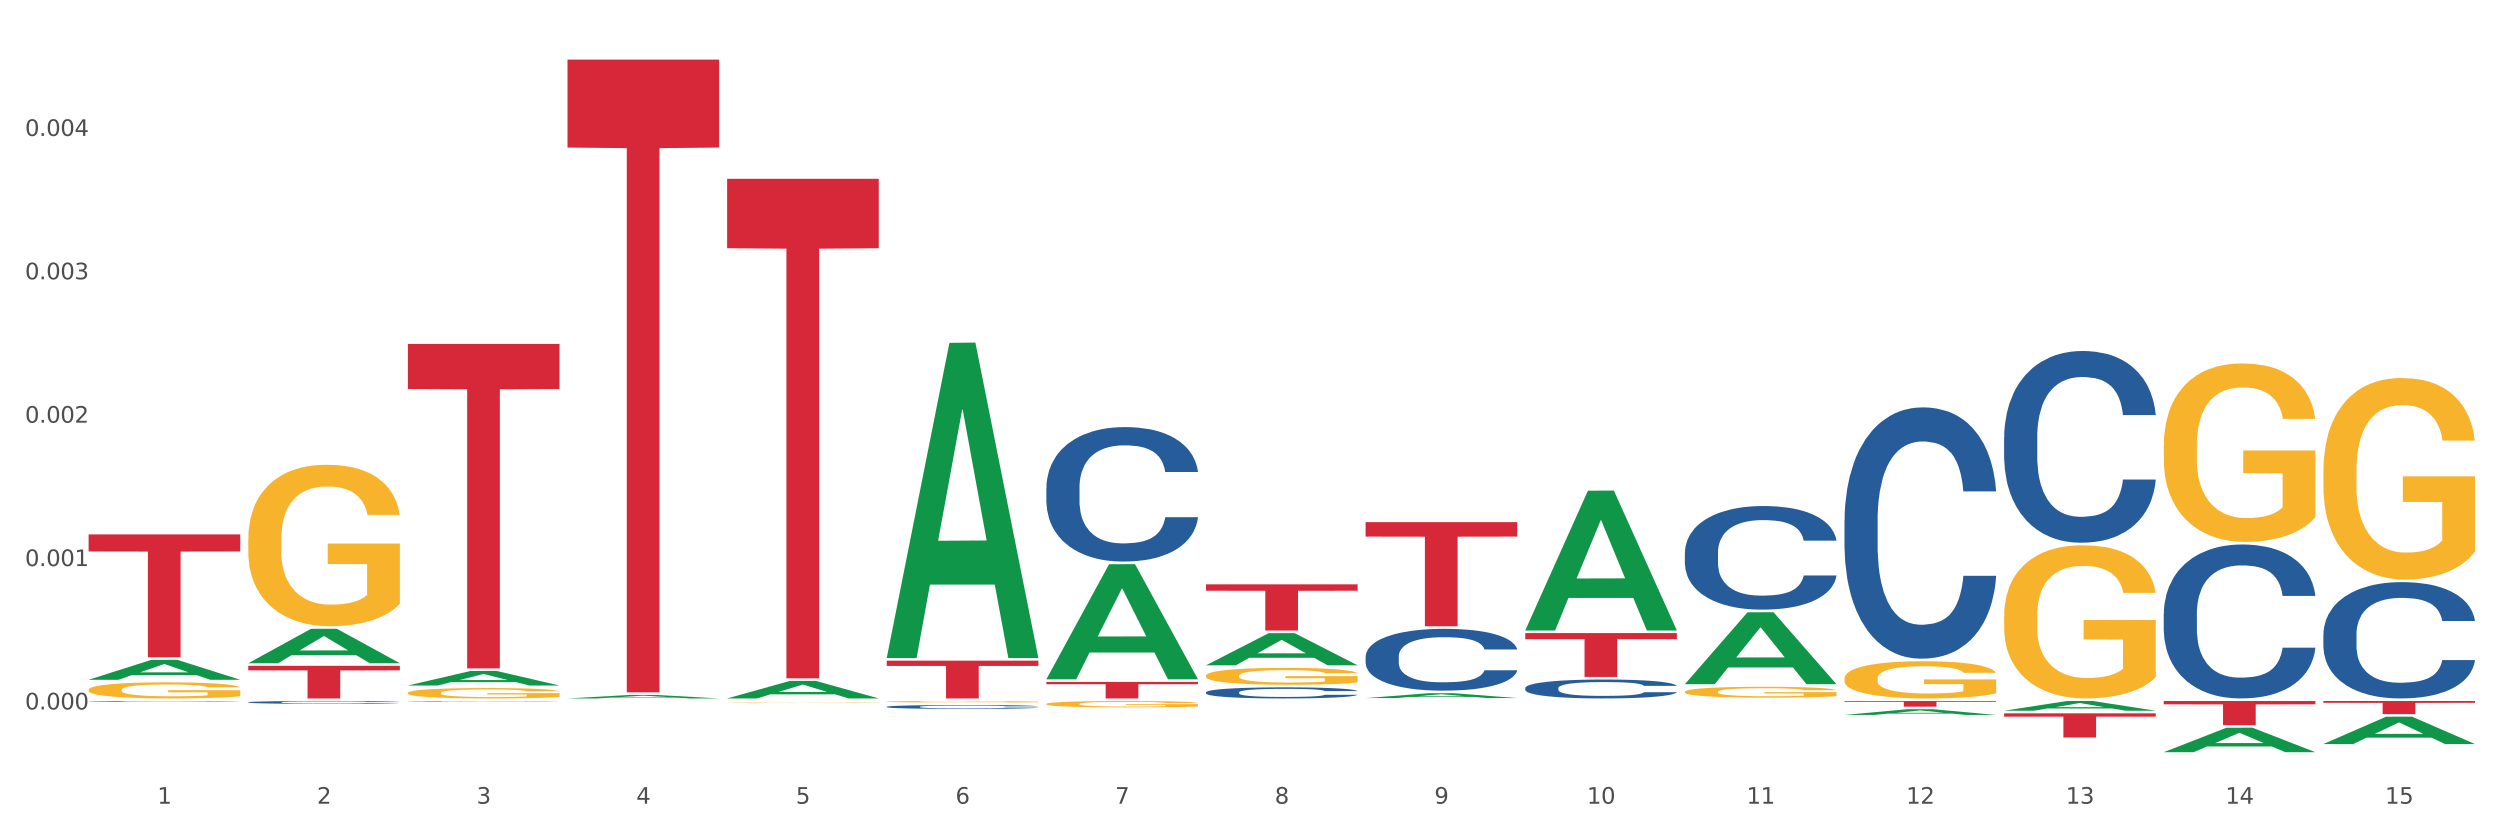 <?xml version="1.0" encoding="utf-8" standalone="no"?>
<!DOCTYPE svg PUBLIC "-//W3C//DTD SVG 1.1//EN"
  "http://www.w3.org/Graphics/SVG/1.1/DTD/svg11.dtd">
<svg xmlns:xlink="http://www.w3.org/1999/xlink" width="1080pt" height="360pt" viewBox="0 0 1080 360" xmlns="http://www.w3.org/2000/svg" version="1.1">
 <rect x="0" y="0" width="1080" height="360" fill="#333333" stroke="none"/>
 <defs>
  <style type="text/css">*{stroke-linejoin: round; stroke-linecap: butt}</style>
 </defs>
 <g id="figure_1">
  <g id="patch_1">
   <path d="M 0 360 
L 1080 360 
L 1080 0 
L 0 0 
z
" style="fill: #ffffff; stroke: #ffffff; stroke-linejoin: miter"/>
  </g>
  <g id="axes_1">
   <g id="matplotlib.axis_1">
    <g id="xtick_1">
     <g id="text_1">
      <!-- 1 -->
      <g style="fill: #4d4d4d" transform="translate(67.984 347.204) scale(0.096 -0.096)">
       <defs>
        <path id="DejaVuSans-31" d="M 794 531 
L 1825 531 
L 1825 4091 
L 703 3866 
L 703 4441 
L 1819 4666 
L 2450 4666 
L 2450 531 
L 3481 531 
L 3481 0 
L 794 0 
L 794 531 
z
" transform="scale(0.016)"/>
       </defs>
       <use xlink:href="#DejaVuSans-31"/>
      </g>
     </g>
    </g>
    <g id="xtick_2">
     <g id="text_2">
      <!-- 2 -->
      <g style="fill: #4d4d4d" transform="translate(136.942 347.204) scale(0.096 -0.096)">
       <defs>
        <path id="DejaVuSans-32" d="M 1228 531 
L 3431 531 
L 3431 0 
L 469 0 
L 469 531 
Q 828 903 1448 1529 
Q 2069 2156 2228 2338 
Q 2531 2678 2651 2914 
Q 2772 3150 2772 3378 
Q 2772 3750 2511 3984 
Q 2250 4219 1831 4219 
Q 1534 4219 1204 4116 
Q 875 4013 500 3803 
L 500 4441 
Q 881 4594 1212 4672 
Q 1544 4750 1819 4750 
Q 2544 4750 2975 4387 
Q 3406 4025 3406 3419 
Q 3406 3131 3298 2873 
Q 3191 2616 2906 2266 
Q 2828 2175 2409 1742 
Q 1991 1309 1228 531 
z
" transform="scale(0.016)"/>
       </defs>
       <use xlink:href="#DejaVuSans-32"/>
      </g>
     </g>
    </g>
    <g id="xtick_3">
     <g id="text_3">
      <!-- 3 -->
      <g style="fill: #4d4d4d" transform="translate(205.899 347.204) scale(0.096 -0.096)">
       <defs>
        <path id="DejaVuSans-33" d="M 2597 2516 
Q 3050 2419 3304 2112 
Q 3559 1806 3559 1356 
Q 3559 666 3084 287 
Q 2609 -91 1734 -91 
Q 1441 -91 1130 -33 
Q 819 25 488 141 
L 488 750 
Q 750 597 1062 519 
Q 1375 441 1716 441 
Q 2309 441 2620 675 
Q 2931 909 2931 1356 
Q 2931 1769 2642 2001 
Q 2353 2234 1838 2234 
L 1294 2234 
L 1294 2753 
L 1863 2753 
Q 2328 2753 2575 2939 
Q 2822 3125 2822 3475 
Q 2822 3834 2567 4026 
Q 2313 4219 1838 4219 
Q 1578 4219 1281 4162 
Q 984 4106 628 3988 
L 628 4550 
Q 988 4650 1302 4700 
Q 1616 4750 1894 4750 
Q 2613 4750 3031 4423 
Q 3450 4097 3450 3541 
Q 3450 3153 3228 2886 
Q 3006 2619 2597 2516 
z
" transform="scale(0.016)"/>
       </defs>
       <use xlink:href="#DejaVuSans-33"/>
      </g>
     </g>
    </g>
    <g id="xtick_4">
     <g id="text_4">
      <!-- 4 -->
      <g style="fill: #4d4d4d" transform="translate(274.857 347.204) scale(0.096 -0.096)">
       <defs>
        <path id="DejaVuSans-34" d="M 2419 4116 
L 825 1625 
L 2419 1625 
L 2419 4116 
z
M 2253 4666 
L 3047 4666 
L 3047 1625 
L 3713 1625 
L 3713 1100 
L 3047 1100 
L 3047 0 
L 2419 0 
L 2419 1100 
L 313 1100 
L 313 1709 
L 2253 4666 
z
" transform="scale(0.016)"/>
       </defs>
       <use xlink:href="#DejaVuSans-34"/>
      </g>
     </g>
    </g>
    <g id="xtick_5">
     <g id="text_5">
      <!-- 5 -->
      <g style="fill: #4d4d4d" transform="translate(343.815 347.204) scale(0.096 -0.096)">
       <defs>
        <path id="DejaVuSans-35" d="M 691 4666 
L 3169 4666 
L 3169 4134 
L 1269 4134 
L 1269 2991 
Q 1406 3038 1543 3061 
Q 1681 3084 1819 3084 
Q 2600 3084 3056 2656 
Q 3513 2228 3513 1497 
Q 3513 744 3044 326 
Q 2575 -91 1722 -91 
Q 1428 -91 1123 -41 
Q 819 9 494 109 
L 494 744 
Q 775 591 1075 516 
Q 1375 441 1709 441 
Q 2250 441 2565 725 
Q 2881 1009 2881 1497 
Q 2881 1984 2565 2268 
Q 2250 2553 1709 2553 
Q 1456 2553 1204 2497 
Q 953 2441 691 2322 
L 691 4666 
z
" transform="scale(0.016)"/>
       </defs>
       <use xlink:href="#DejaVuSans-35"/>
      </g>
     </g>
    </g>
    <g id="xtick_6">
     <g id="text_6">
      <!-- 6 -->
      <g style="fill: #4d4d4d" transform="translate(412.772 347.204) scale(0.096 -0.096)">
       <defs>
        <path id="DejaVuSans-36" d="M 2113 2584 
Q 1688 2584 1439 2293 
Q 1191 2003 1191 1497 
Q 1191 994 1439 701 
Q 1688 409 2113 409 
Q 2538 409 2786 701 
Q 3034 994 3034 1497 
Q 3034 2003 2786 2293 
Q 2538 2584 2113 2584 
z
M 3366 4563 
L 3366 3988 
Q 3128 4100 2886 4159 
Q 2644 4219 2406 4219 
Q 1781 4219 1451 3797 
Q 1122 3375 1075 2522 
Q 1259 2794 1537 2939 
Q 1816 3084 2150 3084 
Q 2853 3084 3261 2657 
Q 3669 2231 3669 1497 
Q 3669 778 3244 343 
Q 2819 -91 2113 -91 
Q 1303 -91 875 529 
Q 447 1150 447 2328 
Q 447 3434 972 4092 
Q 1497 4750 2381 4750 
Q 2619 4750 2861 4703 
Q 3103 4656 3366 4563 
z
" transform="scale(0.016)"/>
       </defs>
       <use xlink:href="#DejaVuSans-36"/>
      </g>
     </g>
    </g>
    <g id="xtick_7">
     <g id="text_7">
      <!-- 7 -->
      <g style="fill: #4d4d4d" transform="translate(481.73 347.204) scale(0.096 -0.096)">
       <defs>
        <path id="DejaVuSans-37" d="M 525 4666 
L 3525 4666 
L 3525 4397 
L 1831 0 
L 1172 0 
L 2766 4134 
L 525 4134 
L 525 4666 
z
" transform="scale(0.016)"/>
       </defs>
       <use xlink:href="#DejaVuSans-37"/>
      </g>
     </g>
    </g>
    <g id="xtick_8">
     <g id="text_8">
      <!-- 8 -->
      <g style="fill: #4d4d4d" transform="translate(550.688 347.204) scale(0.096 -0.096)">
       <defs>
        <path id="DejaVuSans-38" d="M 2034 2216 
Q 1584 2216 1326 1975 
Q 1069 1734 1069 1313 
Q 1069 891 1326 650 
Q 1584 409 2034 409 
Q 2484 409 2743 651 
Q 3003 894 3003 1313 
Q 3003 1734 2745 1975 
Q 2488 2216 2034 2216 
z
M 1403 2484 
Q 997 2584 770 2862 
Q 544 3141 544 3541 
Q 544 4100 942 4425 
Q 1341 4750 2034 4750 
Q 2731 4750 3128 4425 
Q 3525 4100 3525 3541 
Q 3525 3141 3298 2862 
Q 3072 2584 2669 2484 
Q 3125 2378 3379 2068 
Q 3634 1759 3634 1313 
Q 3634 634 3220 271 
Q 2806 -91 2034 -91 
Q 1263 -91 848 271 
Q 434 634 434 1313 
Q 434 1759 690 2068 
Q 947 2378 1403 2484 
z
M 1172 3481 
Q 1172 3119 1398 2916 
Q 1625 2713 2034 2713 
Q 2441 2713 2670 2916 
Q 2900 3119 2900 3481 
Q 2900 3844 2670 4047 
Q 2441 4250 2034 4250 
Q 1625 4250 1398 4047 
Q 1172 3844 1172 3481 
z
" transform="scale(0.016)"/>
       </defs>
       <use xlink:href="#DejaVuSans-38"/>
      </g>
     </g>
    </g>
    <g id="xtick_9">
     <g id="text_9">
      <!-- 9 -->
      <g style="fill: #4d4d4d" transform="translate(619.645 347.204) scale(0.096 -0.096)">
       <defs>
        <path id="DejaVuSans-39" d="M 703 97 
L 703 672 
Q 941 559 1184 500 
Q 1428 441 1663 441 
Q 2288 441 2617 861 
Q 2947 1281 2994 2138 
Q 2813 1869 2534 1725 
Q 2256 1581 1919 1581 
Q 1219 1581 811 2004 
Q 403 2428 403 3163 
Q 403 3881 828 4315 
Q 1253 4750 1959 4750 
Q 2769 4750 3195 4129 
Q 3622 3509 3622 2328 
Q 3622 1225 3098 567 
Q 2575 -91 1691 -91 
Q 1453 -91 1209 -44 
Q 966 3 703 97 
z
M 1959 2075 
Q 2384 2075 2632 2365 
Q 2881 2656 2881 3163 
Q 2881 3666 2632 3958 
Q 2384 4250 1959 4250 
Q 1534 4250 1286 3958 
Q 1038 3666 1038 3163 
Q 1038 2656 1286 2365 
Q 1534 2075 1959 2075 
z
" transform="scale(0.016)"/>
       </defs>
       <use xlink:href="#DejaVuSans-39"/>
      </g>
     </g>
    </g>
    <g id="xtick_10">
     <g id="text_10">
      <!-- 10 -->
      <g style="fill: #4d4d4d" transform="translate(685.549 347.204) scale(0.096 -0.096)">
       <defs>
        <path id="DejaVuSans-30" d="M 2034 4250 
Q 1547 4250 1301 3770 
Q 1056 3291 1056 2328 
Q 1056 1369 1301 889 
Q 1547 409 2034 409 
Q 2525 409 2770 889 
Q 3016 1369 3016 2328 
Q 3016 3291 2770 3770 
Q 2525 4250 2034 4250 
z
M 2034 4750 
Q 2819 4750 3233 4129 
Q 3647 3509 3647 2328 
Q 3647 1150 3233 529 
Q 2819 -91 2034 -91 
Q 1250 -91 836 529 
Q 422 1150 422 2328 
Q 422 3509 836 4129 
Q 1250 4750 2034 4750 
z
" transform="scale(0.016)"/>
       </defs>
       <use xlink:href="#DejaVuSans-31"/>
       <use xlink:href="#DejaVuSans-30" transform="translate(63.623 0)"/>
      </g>
     </g>
    </g>
    <g id="xtick_11">
     <g id="text_11">
      <!-- 11 -->
      <g style="fill: #4d4d4d" transform="translate(754.506 347.204) scale(0.096 -0.096)">
       <use xlink:href="#DejaVuSans-31"/>
       <use xlink:href="#DejaVuSans-31" transform="translate(63.623 0)"/>
      </g>
     </g>
    </g>
    <g id="xtick_12">
     <g id="text_12">
      <!-- 12 -->
      <g style="fill: #4d4d4d" transform="translate(823.464 347.204) scale(0.096 -0.096)">
       <use xlink:href="#DejaVuSans-31"/>
       <use xlink:href="#DejaVuSans-32" transform="translate(63.623 0)"/>
      </g>
     </g>
    </g>
    <g id="xtick_13">
     <g id="text_13">
      <!-- 13 -->
      <g style="fill: #4d4d4d" transform="translate(892.422 347.204) scale(0.096 -0.096)">
       <use xlink:href="#DejaVuSans-31"/>
       <use xlink:href="#DejaVuSans-33" transform="translate(63.623 0)"/>
      </g>
     </g>
    </g>
    <g id="xtick_14">
     <g id="text_14">
      <!-- 14 -->
      <g style="fill: #4d4d4d" transform="translate(961.379 347.204) scale(0.096 -0.096)">
       <use xlink:href="#DejaVuSans-31"/>
       <use xlink:href="#DejaVuSans-34" transform="translate(63.623 0)"/>
      </g>
     </g>
    </g>
    <g id="xtick_15">
     <g id="text_15">
      <!-- 15 -->
      <g style="fill: #4d4d4d" transform="translate(1030.337 347.204) scale(0.096 -0.096)">
       <use xlink:href="#DejaVuSans-31"/>
       <use xlink:href="#DejaVuSans-35" transform="translate(63.623 0)"/>
      </g>
     </g>
    </g>
    <g id="xtick_16"/>
    <g id="xtick_17"/>
    <g id="xtick_18"/>
    <g id="xtick_19"/>
    <g id="xtick_20"/>
    <g id="xtick_21"/>
    <g id="xtick_22"/>
    <g id="xtick_23"/>
    <g id="xtick_24"/>
    <g id="xtick_25"/>
    <g id="xtick_26"/>
    <g id="xtick_27"/>
    <g id="xtick_28"/>
    <g id="xtick_29"/>
   </g>
   <g id="matplotlib.axis_2">
    <g id="ytick_1">
     <g id="text_16">
      <!-- 0.000 -->
      <g style="fill: #4d4d4d" transform="translate(10.8 306.481) scale(0.096 -0.096)">
       <defs>
        <path id="DejaVuSans-2e" d="M 684 794 
L 1344 794 
L 1344 0 
L 684 0 
L 684 794 
z
" transform="scale(0.016)"/>
       </defs>
       <use xlink:href="#DejaVuSans-30"/>
       <use xlink:href="#DejaVuSans-2e" transform="translate(63.623 0)"/>
       <use xlink:href="#DejaVuSans-30" transform="translate(95.41 0)"/>
       <use xlink:href="#DejaVuSans-30" transform="translate(159.033 0)"/>
       <use xlink:href="#DejaVuSans-30" transform="translate(222.656 0)"/>
      </g>
     </g>
    </g>
    <g id="ytick_2">
     <g id="text_17">
      <!-- 0.001 -->
      <g style="fill: #4d4d4d" transform="translate(10.8 244.543) scale(0.096 -0.096)">
       <use xlink:href="#DejaVuSans-30"/>
       <use xlink:href="#DejaVuSans-2e" transform="translate(63.623 0)"/>
       <use xlink:href="#DejaVuSans-30" transform="translate(95.41 0)"/>
       <use xlink:href="#DejaVuSans-30" transform="translate(159.033 0)"/>
       <use xlink:href="#DejaVuSans-31" transform="translate(222.656 0)"/>
      </g>
     </g>
    </g>
    <g id="ytick_3">
     <g id="text_18">
      <!-- 0.002 -->
      <g style="fill: #4d4d4d" transform="translate(10.8 182.605) scale(0.096 -0.096)">
       <use xlink:href="#DejaVuSans-30"/>
       <use xlink:href="#DejaVuSans-2e" transform="translate(63.623 0)"/>
       <use xlink:href="#DejaVuSans-30" transform="translate(95.41 0)"/>
       <use xlink:href="#DejaVuSans-30" transform="translate(159.033 0)"/>
       <use xlink:href="#DejaVuSans-32" transform="translate(222.656 0)"/>
      </g>
     </g>
    </g>
    <g id="ytick_4">
     <g id="text_19">
      <!-- 0.003 -->
      <g style="fill: #4d4d4d" transform="translate(10.8 120.667) scale(0.096 -0.096)">
       <use xlink:href="#DejaVuSans-30"/>
       <use xlink:href="#DejaVuSans-2e" transform="translate(63.623 0)"/>
       <use xlink:href="#DejaVuSans-30" transform="translate(95.41 0)"/>
       <use xlink:href="#DejaVuSans-30" transform="translate(159.033 0)"/>
       <use xlink:href="#DejaVuSans-33" transform="translate(222.656 0)"/>
      </g>
     </g>
    </g>
    <g id="ytick_5">
     <g id="text_20">
      <!-- 0.004 -->
      <g style="fill: #4d4d4d" transform="translate(10.8 58.729) scale(0.096 -0.096)">
       <use xlink:href="#DejaVuSans-30"/>
       <use xlink:href="#DejaVuSans-2e" transform="translate(63.623 0)"/>
       <use xlink:href="#DejaVuSans-30" transform="translate(95.41 0)"/>
       <use xlink:href="#DejaVuSans-30" transform="translate(159.033 0)"/>
       <use xlink:href="#DejaVuSans-34" transform="translate(222.656 0)"/>
      </g>
     </g>
    </g>
    <g id="ytick_6"/>
    <g id="ytick_7"/>
    <g id="ytick_8"/>
    <g id="ytick_9"/>
    <g id="ytick_10"/>
    <g id="ytick_11"/>
   </g>
   <g id="PolyCollection_1">
    <path d="M 38.283 293.647 
L 38.351 293.639 
L 65.365 285.053 
L 76.576 285.045 
L 103.793 293.663 
L 90.826 293.663 
L 84.95 291.656 
L 57.058 291.656 
L 56.855 291.689 
L 51.182 293.663 
L 38.283 293.663 
L 38.283 293.647 
L 60.57 290.459 
L 81.438 290.451 
L 71.105 286.882 
L 70.97 286.866 
L 70.835 286.89 
L 60.502 290.451 
L 60.57 290.459 
L 38.283 293.647 
z
" clip-path="url(#p9c2e00246e)" style="fill: #109648"/>
    <path d="M 1003.69 302.834 
L 1069.2 302.834 
L 1069.2 303.621 
L 1043.431 303.626 
L 1043.431 308.497 
L 1029.304 308.497 
L 1029.304 303.626 
L 1003.69 303.621 
L 1003.69 302.839 
L 1003.69 302.834 
z
" clip-path="url(#p9c2e00246e)" style="fill: #d62839"/>
    <path d="M 934.733 302.834 
L 1000.242 302.834 
L 1000.242 304.282 
L 974.473 304.292 
L 974.473 313.255 
L 960.347 313.255 
L 960.347 304.292 
L 934.733 304.282 
L 934.733 302.844 
L 934.733 302.834 
z
" clip-path="url(#p9c2e00246e)" style="fill: #d62839"/>
    <path d="M 865.775 308.146 
L 931.285 308.146 
L 931.285 309.601 
L 905.515 309.611 
L 905.515 318.617 
L 891.389 318.617 
L 891.389 309.611 
L 865.775 309.601 
L 865.775 308.156 
L 865.775 308.146 
z
" clip-path="url(#p9c2e00246e)" style="fill: #d62839"/>
    <path d="M 796.817 302.834 
L 862.327 302.834 
L 862.327 303.173 
L 836.558 303.175 
L 836.558 305.272 
L 822.431 305.272 
L 822.431 303.175 
L 796.817 303.173 
L 796.817 302.836 
L 796.817 302.834 
z
" clip-path="url(#p9c2e00246e)" style="fill: #d62839"/>
    <path d="M 658.902 273.489 
L 724.412 273.489 
L 724.412 276.123 
L 698.642 276.14 
L 698.642 292.444 
L 684.516 292.444 
L 684.516 276.14 
L 658.902 276.123 
L 658.902 273.506 
L 658.902 273.489 
z
" clip-path="url(#p9c2e00246e)" style="fill: #d62839"/>
    <path d="M 589.944 225.563 
L 655.454 225.563 
L 655.454 231.814 
L 629.685 231.857 
L 629.685 270.544 
L 615.558 270.544 
L 615.558 231.857 
L 589.944 231.814 
L 589.944 225.606 
L 589.944 225.563 
z
" clip-path="url(#p9c2e00246e)" style="fill: #d62839"/>
    <path d="M 520.987 252.428 
L 586.496 252.428 
L 586.496 255.204 
L 560.727 255.222 
L 560.727 272.401 
L 546.601 272.401 
L 546.601 255.222 
L 520.987 255.204 
L 520.987 252.447 
L 520.987 252.428 
z
" clip-path="url(#p9c2e00246e)" style="fill: #d62839"/>
    <path d="M 452.029 294.582 
L 517.539 294.582 
L 517.539 295.575 
L 491.769 295.582 
L 491.769 301.725 
L 477.643 301.725 
L 477.643 295.582 
L 452.029 295.575 
L 452.029 294.589 
L 452.029 294.582 
z
" clip-path="url(#p9c2e00246e)" style="fill: #d62839"/>
    <path d="M 383.071 285.401 
L 448.581 285.401 
L 448.581 287.67 
L 422.812 287.685 
L 422.812 301.725 
L 408.685 301.725 
L 408.685 287.685 
L 383.071 287.67 
L 383.071 285.417 
L 383.071 285.401 
z
" clip-path="url(#p9c2e00246e)" style="fill: #d62839"/>
    <path d="M 314.114 77.24 
L 379.623 77.24 
L 379.623 107.229 
L 353.854 107.432 
L 353.854 293.04 
L 339.728 293.04 
L 339.728 107.432 
L 314.114 107.229 
L 314.114 77.443 
L 314.114 77.24 
z
" clip-path="url(#p9c2e00246e)" style="fill: #d62839"/>
    <path d="M 245.156 25.759 
L 310.666 25.759 
L 310.666 63.744 
L 284.897 64.001 
L 284.897 299.094 
L 270.77 299.094 
L 270.77 64.001 
L 245.156 63.744 
L 245.156 26.016 
L 245.156 25.759 
z
" clip-path="url(#p9c2e00246e)" style="fill: #d62839"/>
    <path d="M 176.198 148.568 
L 241.708 148.568 
L 241.708 168.048 
L 215.939 168.18 
L 215.939 288.747 
L 201.812 288.747 
L 201.812 168.18 
L 176.198 168.048 
L 176.198 148.699 
L 176.198 148.568 
z
" clip-path="url(#p9c2e00246e)" style="fill: #d62839"/>
    <path d="M 107.241 287.638 
L 172.75 287.638 
L 172.75 289.596 
L 146.981 289.609 
L 146.981 301.725 
L 132.855 301.725 
L 132.855 289.609 
L 107.241 289.596 
L 107.241 287.651 
L 107.241 287.638 
z
" clip-path="url(#p9c2e00246e)" style="fill: #d62839"/>
    <path d="M 1003.69 274.052 
L 1003.768 274.006 
L 1003.768 272.721 
L 1004 270.977 
L 1004.852 267.765 
L 1005.936 265.332 
L 1007.794 262.487 
L 1008.801 261.294 
L 1010.117 259.963 
L 1012.828 257.806 
L 1015.925 255.97 
L 1018.093 254.961 
L 1019.719 254.318 
L 1023.359 253.171 
L 1025.449 252.666 
L 1027.618 252.253 
L 1029.476 251.977 
L 1032.573 251.656 
L 1035.051 251.519 
L 1037.916 251.473 
L 1040.317 251.519 
L 1043.492 251.702 
L 1048.138 252.253 
L 1049.919 252.574 
L 1052.319 253.125 
L 1054.797 253.859 
L 1056.81 254.593 
L 1059.133 255.649 
L 1061.534 257.026 
L 1063.857 258.77 
L 1065.483 260.376 
L 1066.8 262.074 
L 1067.961 264.139 
L 1068.813 266.388 
L 1069.2 268.269 
L 1055.029 268.269 
L 1054.642 266.571 
L 1053.868 264.736 
L 1053.094 263.497 
L 1052.242 262.487 
L 1050.925 261.34 
L 1049.764 260.605 
L 1047.828 259.733 
L 1046.047 259.183 
L 1044.576 258.861 
L 1042.795 258.586 
L 1039 258.311 
L 1036.29 258.311 
L 1034.587 258.402 
L 1032.496 258.632 
L 1030.715 258.953 
L 1028.624 259.504 
L 1026.998 260.101 
L 1025.372 260.881 
L 1024.443 261.431 
L 1023.049 262.441 
L 1022.12 263.267 
L 1020.881 264.69 
L 1020.184 265.699 
L 1018.945 268.315 
L 1018.403 270.243 
L 1018.171 271.574 
L 1018.016 273.042 
L 1018.016 280.202 
L 1018.48 283.414 
L 1018.867 284.791 
L 1019.487 286.351 
L 1020.648 288.371 
L 1022.352 290.344 
L 1024.133 291.767 
L 1025.604 292.639 
L 1026.998 293.281 
L 1028.392 293.786 
L 1030.095 294.245 
L 1031.489 294.52 
L 1033.58 294.796 
L 1036.058 294.933 
L 1037.994 294.933 
L 1041.943 294.704 
L 1043.724 294.474 
L 1045.428 294.153 
L 1047.286 293.648 
L 1048.757 293.098 
L 1049.609 292.685 
L 1051.003 291.813 
L 1052.087 290.895 
L 1053.016 289.839 
L 1053.636 288.921 
L 1054.333 287.545 
L 1054.875 285.984 
L 1055.029 285.158 
L 1069.2 285.158 
L 1068.89 286.81 
L 1068.348 288.416 
L 1067.264 290.573 
L 1066.412 291.813 
L 1065.096 293.327 
L 1063.702 294.612 
L 1061.766 296.035 
L 1059.985 297.09 
L 1058.127 298.008 
L 1056.114 298.834 
L 1052.474 299.981 
L 1051.158 300.303 
L 1048.37 300.853 
L 1046.202 301.175 
L 1043.027 301.496 
L 1039.775 301.68 
L 1036.368 301.725 
L 1033.348 301.634 
L 1030.018 301.358 
L 1027.927 301.083 
L 1025.604 300.67 
L 1022.894 300.027 
L 1020.339 299.247 
L 1017.938 298.329 
L 1015.693 297.274 
L 1013.602 296.081 
L 1010.892 294.107 
L 1008.878 292.18 
L 1007.407 290.39 
L 1006.4 288.875 
L 1005.394 286.948 
L 1004.852 285.617 
L 1004 282.404 
L 1003.69 279.421 
L 1003.69 274.052 
z
" clip-path="url(#p9c2e00246e)" style="fill: #255c99"/>
    <path d="M 934.733 265.101 
L 934.81 265.04 
L 934.81 263.339 
L 935.042 261.031 
L 935.894 256.78 
L 936.978 253.561 
L 938.837 249.795 
L 939.843 248.216 
L 941.16 246.454 
L 943.87 243.6 
L 946.967 241.17 
L 949.135 239.834 
L 950.762 238.984 
L 954.401 237.465 
L 956.492 236.797 
L 958.66 236.251 
L 960.518 235.886 
L 963.616 235.461 
L 966.094 235.279 
L 968.959 235.218 
L 971.359 235.279 
L 974.534 235.522 
L 979.18 236.251 
L 980.961 236.676 
L 983.362 237.405 
L 985.839 238.376 
L 987.853 239.348 
L 990.176 240.745 
L 992.576 242.567 
L 994.899 244.875 
L 996.525 247.001 
L 997.842 249.248 
L 999.003 251.982 
L 999.855 254.958 
L 1000.242 257.448 
L 986.072 257.448 
L 985.685 255.201 
L 984.91 252.771 
L 984.136 251.131 
L 983.284 249.795 
L 981.968 248.277 
L 980.806 247.305 
L 978.87 246.151 
L 977.089 245.422 
L 975.618 244.997 
L 973.837 244.632 
L 970.043 244.268 
L 967.333 244.268 
L 965.629 244.389 
L 963.538 244.693 
L 961.757 245.118 
L 959.667 245.847 
L 958.04 246.637 
L 956.414 247.669 
L 955.485 248.398 
L 954.091 249.734 
L 953.162 250.828 
L 951.923 252.71 
L 951.226 254.047 
L 949.987 257.509 
L 949.445 260.06 
L 949.213 261.821 
L 949.058 263.765 
L 949.058 273.24 
L 949.523 277.491 
L 949.91 279.313 
L 950.529 281.378 
L 951.691 284.051 
L 953.394 286.663 
L 955.175 288.545 
L 956.647 289.699 
L 958.04 290.55 
L 959.434 291.218 
L 961.138 291.825 
L 962.532 292.19 
L 964.622 292.554 
L 967.1 292.736 
L 969.036 292.736 
L 972.985 292.433 
L 974.766 292.129 
L 976.47 291.704 
L 978.328 291.036 
L 979.8 290.307 
L 980.651 289.76 
L 982.045 288.606 
L 983.129 287.391 
L 984.058 285.994 
L 984.678 284.78 
L 985.375 282.958 
L 985.917 280.893 
L 986.072 279.799 
L 1000.242 279.799 
L 999.933 281.986 
L 999.391 284.112 
L 998.306 286.966 
L 997.455 288.606 
L 996.138 290.61 
L 994.744 292.311 
L 992.809 294.194 
L 991.028 295.591 
L 989.169 296.806 
L 987.156 297.899 
L 983.516 299.417 
L 982.2 299.843 
L 979.412 300.571 
L 977.244 300.997 
L 974.069 301.422 
L 970.817 301.665 
L 967.41 301.725 
L 964.39 301.604 
L 961.06 301.24 
L 958.97 300.875 
L 956.647 300.328 
L 953.936 299.478 
L 951.381 298.446 
L 948.981 297.231 
L 946.735 295.834 
L 944.644 294.255 
L 941.934 291.643 
L 939.921 289.092 
L 938.449 286.723 
L 937.443 284.719 
L 936.436 282.168 
L 935.894 280.407 
L 935.042 276.155 
L 934.733 272.207 
L 934.733 265.101 
z
" clip-path="url(#p9c2e00246e)" style="fill: #255c99"/>
    <path d="M 865.775 188.844 
L 865.852 188.768 
L 865.852 186.65 
L 866.085 183.776 
L 866.936 178.481 
L 868.021 174.472 
L 869.879 169.782 
L 870.886 167.815 
L 872.202 165.622 
L 874.912 162.067 
L 878.01 159.041 
L 880.178 157.377 
L 881.804 156.318 
L 885.443 154.427 
L 887.534 153.595 
L 889.702 152.914 
L 891.561 152.46 
L 894.658 151.931 
L 897.136 151.704 
L 900.001 151.628 
L 902.402 151.704 
L 905.576 152.006 
L 910.222 152.914 
L 912.003 153.443 
L 914.404 154.351 
L 916.882 155.561 
L 918.895 156.772 
L 921.218 158.511 
L 923.619 160.781 
L 925.942 163.655 
L 927.568 166.302 
L 928.884 169.101 
L 930.046 172.505 
L 930.898 176.212 
L 931.285 179.313 
L 917.114 179.313 
L 916.727 176.514 
L 915.953 173.488 
L 915.178 171.446 
L 914.326 169.782 
L 913.01 167.891 
L 911.849 166.681 
L 909.913 165.244 
L 908.132 164.336 
L 906.66 163.806 
L 904.879 163.352 
L 901.085 162.899 
L 898.375 162.899 
L 896.671 163.05 
L 894.581 163.428 
L 892.8 163.958 
L 890.709 164.865 
L 889.083 165.849 
L 887.457 167.135 
L 886.527 168.042 
L 885.134 169.706 
L 884.204 171.068 
L 882.965 173.413 
L 882.269 175.077 
L 881.03 179.389 
L 880.488 182.565 
L 880.255 184.759 
L 880.1 187.18 
L 880.1 198.98 
L 880.565 204.275 
L 880.952 206.544 
L 881.572 209.116 
L 882.733 212.444 
L 884.437 215.697 
L 886.218 218.041 
L 887.689 219.479 
L 889.083 220.538 
L 890.477 221.37 
L 892.18 222.126 
L 893.574 222.58 
L 895.665 223.034 
L 898.143 223.261 
L 900.078 223.261 
L 904.028 222.882 
L 905.809 222.504 
L 907.512 221.975 
L 909.371 221.143 
L 910.842 220.235 
L 911.694 219.554 
L 913.088 218.117 
L 914.172 216.604 
L 915.101 214.864 
L 915.72 213.352 
L 916.417 211.082 
L 916.959 208.511 
L 917.114 207.149 
L 931.285 207.149 
L 930.975 209.872 
L 930.433 212.52 
L 929.349 216.075 
L 928.497 218.117 
L 927.181 220.613 
L 925.787 222.731 
L 923.851 225.076 
L 922.07 226.816 
L 920.212 228.329 
L 918.198 229.69 
L 914.559 231.581 
L 913.242 232.111 
L 910.455 233.018 
L 908.287 233.548 
L 905.112 234.077 
L 901.859 234.38 
L 898.452 234.456 
L 895.432 234.304 
L 892.103 233.851 
L 890.012 233.397 
L 887.689 232.716 
L 884.979 231.657 
L 882.423 230.371 
L 880.023 228.858 
L 877.777 227.118 
L 875.687 225.152 
L 872.976 221.899 
L 870.963 218.722 
L 869.492 215.772 
L 868.485 213.276 
L 867.478 210.099 
L 866.936 207.905 
L 866.085 202.611 
L 865.775 197.694 
L 865.775 188.844 
z
" clip-path="url(#p9c2e00246e)" style="fill: #255c99"/>
    <path d="M 796.817 224.764 
L 796.895 224.665 
L 796.895 221.889 
L 797.127 218.121 
L 797.979 211.18 
L 799.063 205.925 
L 800.921 199.777 
L 801.928 197.199 
L 803.244 194.324 
L 805.955 189.664 
L 809.052 185.698 
L 811.22 183.516 
L 812.846 182.128 
L 816.486 179.649 
L 818.576 178.559 
L 820.745 177.666 
L 822.603 177.071 
L 825.7 176.377 
L 828.178 176.08 
L 831.043 175.981 
L 833.444 176.08 
L 836.619 176.477 
L 841.265 177.666 
L 843.046 178.36 
L 845.446 179.55 
L 847.924 181.137 
L 849.937 182.723 
L 852.261 185.004 
L 854.661 187.978 
L 856.984 191.746 
L 858.61 195.216 
L 859.927 198.885 
L 861.088 203.347 
L 861.94 208.205 
L 862.327 212.271 
L 848.156 212.271 
L 847.769 208.602 
L 846.995 204.636 
L 846.221 201.959 
L 845.369 199.777 
L 844.052 197.299 
L 842.891 195.712 
L 840.955 193.828 
L 839.174 192.638 
L 837.703 191.944 
L 835.922 191.349 
L 832.127 190.755 
L 829.417 190.755 
L 827.714 190.953 
L 825.623 191.449 
L 823.842 192.143 
L 821.751 193.333 
L 820.125 194.621 
L 818.499 196.307 
L 817.57 197.497 
L 816.176 199.678 
L 815.247 201.463 
L 814.008 204.537 
L 813.311 206.718 
L 812.072 212.37 
L 811.53 216.534 
L 811.298 219.41 
L 811.143 222.583 
L 811.143 238.05 
L 811.607 244.991 
L 811.994 247.966 
L 812.614 251.337 
L 813.775 255.7 
L 815.479 259.963 
L 817.26 263.037 
L 818.731 264.921 
L 820.125 266.309 
L 821.519 267.4 
L 823.222 268.391 
L 824.616 268.986 
L 826.707 269.581 
L 829.185 269.878 
L 831.121 269.878 
L 835.07 269.383 
L 836.851 268.887 
L 838.555 268.193 
L 840.413 267.102 
L 841.884 265.912 
L 842.736 265.02 
L 844.13 263.136 
L 845.214 261.153 
L 846.143 258.873 
L 846.763 256.889 
L 847.46 253.915 
L 848.002 250.544 
L 848.156 248.759 
L 862.327 248.759 
L 862.017 252.328 
L 861.475 255.799 
L 860.391 260.459 
L 859.539 263.136 
L 858.223 266.408 
L 856.829 269.184 
L 854.893 272.258 
L 853.112 274.539 
L 851.254 276.522 
L 849.241 278.306 
L 845.601 280.785 
L 844.285 281.479 
L 841.497 282.669 
L 839.329 283.363 
L 836.154 284.057 
L 832.902 284.454 
L 829.495 284.553 
L 826.475 284.355 
L 823.145 283.76 
L 821.054 283.165 
L 818.731 282.273 
L 816.021 280.884 
L 813.466 279.199 
L 811.065 277.216 
L 808.82 274.935 
L 806.729 272.357 
L 804.019 268.094 
L 802.005 263.929 
L 800.534 260.062 
L 799.527 256.79 
L 798.521 252.626 
L 797.979 249.75 
L 797.127 242.81 
L 796.817 236.365 
L 796.817 224.764 
z
" clip-path="url(#p9c2e00246e)" style="fill: #255c99"/>
    <path d="M 727.86 238.714 
L 727.937 238.673 
L 727.937 237.529 
L 728.169 235.975 
L 729.021 233.114 
L 730.105 230.948 
L 731.964 228.413 
L 732.97 227.351 
L 734.287 226.165 
L 736.997 224.244 
L 740.094 222.609 
L 742.262 221.71 
L 743.889 221.137 
L 747.528 220.116 
L 749.619 219.666 
L 751.787 219.298 
L 753.645 219.053 
L 756.743 218.767 
L 759.221 218.644 
L 762.086 218.603 
L 764.486 218.644 
L 767.661 218.807 
L 772.307 219.298 
L 774.088 219.584 
L 776.489 220.075 
L 778.967 220.729 
L 780.98 221.383 
L 783.303 222.323 
L 785.703 223.549 
L 788.026 225.102 
L 789.652 226.533 
L 790.969 228.045 
L 792.13 229.885 
L 792.982 231.888 
L 793.369 233.564 
L 779.199 233.564 
L 778.812 232.051 
L 778.037 230.416 
L 777.263 229.313 
L 776.411 228.413 
L 775.095 227.391 
L 773.933 226.737 
L 771.997 225.961 
L 770.216 225.47 
L 768.745 225.184 
L 766.964 224.939 
L 763.17 224.694 
L 760.46 224.694 
L 758.756 224.775 
L 756.665 224.98 
L 754.884 225.266 
L 752.794 225.756 
L 751.167 226.288 
L 749.541 226.983 
L 748.612 227.473 
L 747.218 228.372 
L 746.289 229.108 
L 745.05 230.375 
L 744.353 231.275 
L 743.114 233.605 
L 742.572 235.321 
L 742.34 236.507 
L 742.185 237.815 
L 742.185 244.192 
L 742.65 247.053 
L 743.037 248.279 
L 743.656 249.669 
L 744.818 251.467 
L 746.521 253.225 
L 748.302 254.492 
L 749.774 255.269 
L 751.167 255.841 
L 752.561 256.291 
L 754.265 256.7 
L 755.659 256.945 
L 757.749 257.19 
L 760.227 257.313 
L 762.163 257.313 
L 766.112 257.108 
L 767.893 256.904 
L 769.597 256.618 
L 771.455 256.168 
L 772.927 255.678 
L 773.778 255.31 
L 775.172 254.533 
L 776.256 253.716 
L 777.186 252.776 
L 777.805 251.958 
L 778.502 250.732 
L 779.044 249.342 
L 779.199 248.606 
L 793.369 248.606 
L 793.06 250.078 
L 792.518 251.508 
L 791.433 253.43 
L 790.582 254.533 
L 789.265 255.882 
L 787.871 257.027 
L 785.936 258.294 
L 784.155 259.234 
L 782.296 260.051 
L 780.283 260.787 
L 776.643 261.809 
L 775.327 262.095 
L 772.539 262.586 
L 770.371 262.872 
L 767.196 263.158 
L 763.944 263.322 
L 760.537 263.362 
L 757.517 263.281 
L 754.187 263.035 
L 752.097 262.79 
L 749.774 262.422 
L 747.063 261.85 
L 744.508 261.155 
L 742.108 260.338 
L 739.862 259.397 
L 737.771 258.335 
L 735.061 256.577 
L 733.048 254.86 
L 731.576 253.266 
L 730.57 251.917 
L 729.563 250.2 
L 729.021 249.015 
L 728.169 246.154 
L 727.86 243.497 
L 727.86 238.714 
z
" clip-path="url(#p9c2e00246e)" style="fill: #255c99"/>
    <path d="M 658.902 297.224 
L 658.979 297.217 
L 658.979 297.008 
L 659.212 296.724 
L 660.063 296.202 
L 661.148 295.806 
L 663.006 295.343 
L 664.013 295.149 
L 665.329 294.933 
L 668.039 294.582 
L 671.137 294.283 
L 673.305 294.119 
L 674.931 294.015 
L 678.57 293.828 
L 680.661 293.746 
L 682.829 293.679 
L 684.688 293.634 
L 687.785 293.582 
L 690.263 293.559 
L 693.128 293.552 
L 695.529 293.559 
L 698.703 293.589 
L 703.349 293.679 
L 705.13 293.731 
L 707.531 293.821 
L 710.009 293.94 
L 712.022 294.06 
L 714.345 294.231 
L 716.746 294.455 
L 719.069 294.739 
L 720.695 295 
L 722.011 295.276 
L 723.173 295.612 
L 724.025 295.978 
L 724.412 296.284 
L 710.241 296.284 
L 709.854 296.008 
L 709.08 295.709 
L 708.305 295.508 
L 707.454 295.343 
L 706.137 295.157 
L 704.976 295.037 
L 703.04 294.896 
L 701.259 294.806 
L 699.787 294.754 
L 698.006 294.709 
L 694.212 294.664 
L 691.502 294.664 
L 689.798 294.679 
L 687.708 294.716 
L 685.927 294.769 
L 683.836 294.858 
L 682.21 294.955 
L 680.584 295.082 
L 679.654 295.172 
L 678.261 295.336 
L 677.331 295.47 
L 676.092 295.702 
L 675.396 295.866 
L 674.157 296.291 
L 673.615 296.605 
L 673.382 296.821 
L 673.227 297.06 
L 673.227 298.225 
L 673.692 298.747 
L 674.079 298.971 
L 674.699 299.225 
L 675.86 299.553 
L 677.564 299.874 
L 679.345 300.106 
L 680.816 300.247 
L 682.21 300.352 
L 683.604 300.434 
L 685.307 300.509 
L 686.701 300.554 
L 688.792 300.598 
L 691.27 300.621 
L 693.206 300.621 
L 697.155 300.583 
L 698.936 300.546 
L 700.639 300.494 
L 702.498 300.412 
L 703.969 300.322 
L 704.821 300.255 
L 706.215 300.113 
L 707.299 299.964 
L 708.228 299.792 
L 708.847 299.643 
L 709.544 299.419 
L 710.086 299.165 
L 710.241 299.031 
L 724.412 299.031 
L 724.102 299.3 
L 723.56 299.561 
L 722.476 299.912 
L 721.624 300.113 
L 720.308 300.359 
L 718.914 300.568 
L 716.978 300.8 
L 715.197 300.972 
L 713.339 301.121 
L 711.325 301.255 
L 707.686 301.442 
L 706.369 301.494 
L 703.582 301.584 
L 701.414 301.636 
L 698.239 301.688 
L 694.987 301.718 
L 691.579 301.725 
L 688.559 301.711 
L 685.23 301.666 
L 683.139 301.621 
L 680.816 301.554 
L 678.106 301.449 
L 675.55 301.322 
L 673.15 301.173 
L 670.904 301.001 
L 668.814 300.807 
L 666.103 300.486 
L 664.09 300.173 
L 662.619 299.882 
L 661.612 299.635 
L 660.605 299.322 
L 660.063 299.105 
L 659.212 298.583 
L 658.902 298.098 
L 658.902 297.224 
z
" clip-path="url(#p9c2e00246e)" style="fill: #255c99"/>
    <path d="M 589.944 283.653 
L 590.022 283.629 
L 590.022 282.946 
L 590.254 282.019 
L 591.106 280.311 
L 592.19 279.019 
L 594.048 277.506 
L 595.055 276.872 
L 596.371 276.165 
L 599.082 275.019 
L 602.179 274.043 
L 604.347 273.506 
L 605.973 273.165 
L 609.613 272.555 
L 611.703 272.287 
L 613.872 272.067 
L 615.73 271.921 
L 618.827 271.75 
L 621.305 271.677 
L 624.17 271.652 
L 626.571 271.677 
L 629.746 271.774 
L 634.392 272.067 
L 636.173 272.238 
L 638.573 272.531 
L 641.051 272.921 
L 643.064 273.311 
L 645.388 273.872 
L 647.788 274.604 
L 650.111 275.531 
L 651.737 276.384 
L 653.054 277.287 
L 654.215 278.385 
L 655.067 279.58 
L 655.454 280.58 
L 641.283 280.58 
L 640.896 279.677 
L 640.122 278.702 
L 639.348 278.043 
L 638.496 277.506 
L 637.179 276.897 
L 636.018 276.506 
L 634.082 276.043 
L 632.301 275.75 
L 630.83 275.58 
L 629.049 275.433 
L 625.255 275.287 
L 622.544 275.287 
L 620.841 275.336 
L 618.75 275.458 
L 616.969 275.628 
L 614.878 275.921 
L 613.252 276.238 
L 611.626 276.653 
L 610.697 276.945 
L 609.303 277.482 
L 608.374 277.921 
L 607.135 278.677 
L 606.438 279.214 
L 605.199 280.604 
L 604.657 281.629 
L 604.425 282.336 
L 604.27 283.117 
L 604.27 286.922 
L 604.734 288.629 
L 605.121 289.361 
L 605.741 290.19 
L 606.902 291.263 
L 608.606 292.312 
L 610.387 293.068 
L 611.858 293.532 
L 613.252 293.873 
L 614.646 294.141 
L 616.35 294.385 
L 617.743 294.532 
L 619.834 294.678 
L 622.312 294.751 
L 624.248 294.751 
L 628.197 294.629 
L 629.978 294.507 
L 631.682 294.337 
L 633.54 294.068 
L 635.011 293.776 
L 635.863 293.556 
L 637.257 293.093 
L 638.341 292.605 
L 639.27 292.044 
L 639.89 291.556 
L 640.587 290.824 
L 641.129 289.995 
L 641.283 289.556 
L 655.454 289.556 
L 655.144 290.434 
L 654.602 291.288 
L 653.518 292.434 
L 652.666 293.093 
L 651.35 293.898 
L 649.956 294.581 
L 648.02 295.337 
L 646.239 295.898 
L 644.381 296.386 
L 642.368 296.825 
L 638.728 297.434 
L 637.412 297.605 
L 634.624 297.898 
L 632.456 298.069 
L 629.281 298.239 
L 626.029 298.337 
L 622.622 298.361 
L 619.602 298.312 
L 616.272 298.166 
L 614.181 298.02 
L 611.858 297.8 
L 609.148 297.459 
L 606.593 297.044 
L 604.192 296.556 
L 601.947 295.995 
L 599.856 295.361 
L 597.146 294.312 
L 595.132 293.288 
L 593.661 292.337 
L 592.654 291.532 
L 591.648 290.507 
L 591.106 289.8 
L 590.254 288.092 
L 589.944 286.507 
L 589.944 283.653 
z
" clip-path="url(#p9c2e00246e)" style="fill: #255c99"/>
    <path d="M 520.987 299.085 
L 521.064 299.08 
L 521.064 298.958 
L 521.296 298.791 
L 522.148 298.485 
L 523.232 298.253 
L 525.091 297.981 
L 526.097 297.867 
L 527.414 297.74 
L 530.124 297.534 
L 533.221 297.359 
L 535.389 297.263 
L 537.016 297.202 
L 540.655 297.092 
L 542.746 297.044 
L 544.914 297.005 
L 546.772 296.978 
L 549.87 296.948 
L 552.348 296.934 
L 555.213 296.93 
L 557.613 296.934 
L 560.788 296.952 
L 565.434 297.005 
L 567.215 297.035 
L 569.616 297.088 
L 572.094 297.158 
L 574.107 297.228 
L 576.43 297.329 
L 578.83 297.46 
L 581.153 297.626 
L 582.78 297.78 
L 584.096 297.942 
L 585.257 298.139 
L 586.109 298.353 
L 586.496 298.533 
L 572.326 298.533 
L 571.939 298.371 
L 571.164 298.196 
L 570.39 298.077 
L 569.538 297.981 
L 568.222 297.872 
L 567.06 297.802 
L 565.124 297.718 
L 563.343 297.666 
L 561.872 297.635 
L 560.091 297.609 
L 556.297 297.583 
L 553.587 297.583 
L 551.883 297.591 
L 549.792 297.613 
L 548.011 297.644 
L 545.921 297.696 
L 544.294 297.753 
L 542.668 297.828 
L 541.739 297.88 
L 540.345 297.977 
L 539.416 298.056 
L 538.177 298.191 
L 537.48 298.288 
L 536.241 298.537 
L 535.699 298.721 
L 535.467 298.848 
L 535.312 298.988 
L 535.312 299.672 
L 535.777 299.978 
L 536.164 300.109 
L 536.783 300.258 
L 537.945 300.451 
L 539.648 300.639 
L 541.429 300.775 
L 542.901 300.858 
L 544.294 300.92 
L 545.688 300.968 
L 547.392 301.012 
L 548.786 301.038 
L 550.876 301.064 
L 553.354 301.077 
L 555.29 301.077 
L 559.239 301.055 
L 561.02 301.033 
L 562.724 301.003 
L 564.582 300.955 
L 566.054 300.902 
L 566.905 300.863 
L 568.299 300.779 
L 569.383 300.692 
L 570.313 300.591 
L 570.932 300.504 
L 571.629 300.372 
L 572.171 300.223 
L 572.326 300.144 
L 586.496 300.144 
L 586.187 300.302 
L 585.645 300.455 
L 584.561 300.661 
L 583.709 300.779 
L 582.392 300.924 
L 580.999 301.047 
L 579.063 301.182 
L 577.282 301.283 
L 575.423 301.371 
L 573.41 301.45 
L 569.77 301.559 
L 568.454 301.59 
L 565.666 301.642 
L 563.498 301.673 
L 560.323 301.704 
L 557.071 301.721 
L 553.664 301.725 
L 550.644 301.717 
L 547.314 301.69 
L 545.224 301.664 
L 542.901 301.625 
L 540.19 301.563 
L 537.635 301.489 
L 535.235 301.401 
L 532.989 301.301 
L 530.898 301.187 
L 528.188 300.998 
L 526.175 300.815 
L 524.703 300.644 
L 523.697 300.499 
L 522.69 300.315 
L 522.148 300.188 
L 521.296 299.882 
L 520.987 299.597 
L 520.987 299.085 
z
" clip-path="url(#p9c2e00246e)" style="fill: #255c99"/>
    <path d="M 452.029 210.602 
L 452.106 210.549 
L 452.106 209.063 
L 452.339 207.047 
L 453.19 203.334 
L 454.275 200.522 
L 456.133 197.233 
L 457.14 195.853 
L 458.456 194.315 
L 461.166 191.821 
L 464.264 189.699 
L 466.432 188.532 
L 468.058 187.789 
L 471.697 186.463 
L 473.788 185.879 
L 475.956 185.402 
L 477.815 185.083 
L 480.912 184.712 
L 483.39 184.553 
L 486.255 184.5 
L 488.656 184.553 
L 491.83 184.765 
L 496.476 185.402 
L 498.257 185.773 
L 500.658 186.41 
L 503.136 187.258 
L 505.149 188.107 
L 507.472 189.328 
L 509.873 190.919 
L 512.196 192.935 
L 513.822 194.792 
L 515.138 196.755 
L 516.3 199.142 
L 517.152 201.742 
L 517.539 203.917 
L 503.368 203.917 
L 502.981 201.954 
L 502.207 199.832 
L 501.432 198.4 
L 500.581 197.233 
L 499.264 195.906 
L 498.103 195.057 
L 496.167 194.049 
L 494.386 193.413 
L 492.914 193.041 
L 491.133 192.723 
L 487.339 192.405 
L 484.629 192.405 
L 482.925 192.511 
L 480.835 192.776 
L 479.054 193.147 
L 476.963 193.784 
L 475.337 194.474 
L 473.711 195.376 
L 472.781 196.012 
L 471.388 197.179 
L 470.458 198.134 
L 469.219 199.779 
L 468.523 200.946 
L 467.284 203.97 
L 466.742 206.199 
L 466.509 207.737 
L 466.354 209.435 
L 466.354 217.711 
L 466.819 221.425 
L 467.206 223.017 
L 467.826 224.82 
L 468.987 227.155 
L 470.691 229.436 
L 472.472 231.081 
L 473.943 232.089 
L 475.337 232.832 
L 476.731 233.415 
L 478.434 233.946 
L 479.828 234.264 
L 481.919 234.582 
L 484.397 234.741 
L 486.333 234.741 
L 490.282 234.476 
L 492.063 234.211 
L 493.766 233.84 
L 495.625 233.256 
L 497.096 232.619 
L 497.948 232.142 
L 499.342 231.134 
L 500.426 230.073 
L 501.355 228.852 
L 501.974 227.791 
L 502.671 226.2 
L 503.213 224.396 
L 503.368 223.441 
L 517.539 223.441 
L 517.229 225.351 
L 516.687 227.208 
L 515.603 229.701 
L 514.751 231.134 
L 513.435 232.885 
L 512.041 234.37 
L 510.105 236.015 
L 508.324 237.235 
L 506.466 238.296 
L 504.452 239.251 
L 500.813 240.577 
L 499.496 240.949 
L 496.709 241.585 
L 494.541 241.957 
L 491.366 242.328 
L 488.114 242.54 
L 484.706 242.593 
L 481.686 242.487 
L 478.357 242.169 
L 476.266 241.851 
L 473.943 241.373 
L 471.233 240.63 
L 468.677 239.728 
L 466.277 238.667 
L 464.031 237.447 
L 461.941 236.068 
L 459.23 233.786 
L 457.217 231.558 
L 455.746 229.489 
L 454.739 227.738 
L 453.733 225.51 
L 453.19 223.972 
L 452.339 220.258 
L 452.029 216.809 
L 452.029 210.602 
z
" clip-path="url(#p9c2e00246e)" style="fill: #255c99"/>
    <path d="M 383.071 305.318 
L 383.149 305.317 
L 383.149 305.274 
L 383.381 305.216 
L 384.233 305.109 
L 385.317 305.028 
L 387.175 304.933 
L 388.182 304.893 
L 389.498 304.848 
L 392.209 304.777 
L 395.306 304.715 
L 397.474 304.682 
L 399.1 304.66 
L 402.74 304.622 
L 404.83 304.605 
L 406.999 304.591 
L 408.857 304.582 
L 411.954 304.571 
L 414.432 304.567 
L 417.297 304.565 
L 419.698 304.567 
L 422.873 304.573 
L 427.519 304.591 
L 429.3 304.602 
L 431.7 304.62 
L 434.178 304.645 
L 436.192 304.669 
L 438.515 304.705 
L 440.915 304.751 
L 443.238 304.809 
L 444.864 304.862 
L 446.181 304.919 
L 447.342 304.988 
L 448.194 305.063 
L 448.581 305.126 
L 434.411 305.126 
L 434.023 305.069 
L 433.249 305.008 
L 432.475 304.966 
L 431.623 304.933 
L 430.306 304.894 
L 429.145 304.87 
L 427.209 304.841 
L 425.428 304.822 
L 423.957 304.812 
L 422.176 304.803 
L 418.382 304.793 
L 415.671 304.793 
L 413.968 304.796 
L 411.877 304.804 
L 410.096 304.815 
L 408.005 304.833 
L 406.379 304.853 
L 404.753 304.879 
L 403.824 304.897 
L 402.43 304.931 
L 401.501 304.959 
L 400.262 305.006 
L 399.565 305.04 
L 398.326 305.127 
L 397.784 305.191 
L 397.552 305.236 
L 397.397 305.285 
L 397.397 305.523 
L 397.861 305.631 
L 398.248 305.677 
L 398.868 305.729 
L 400.029 305.796 
L 401.733 305.862 
L 403.514 305.909 
L 404.985 305.938 
L 406.379 305.96 
L 407.773 305.977 
L 409.477 305.992 
L 410.87 306.001 
L 412.961 306.01 
L 415.439 306.015 
L 417.375 306.015 
L 421.324 306.007 
L 423.105 306 
L 424.809 305.989 
L 426.667 305.972 
L 428.138 305.954 
L 428.99 305.94 
L 430.384 305.911 
L 431.468 305.88 
L 432.397 305.845 
L 433.017 305.814 
L 433.714 305.768 
L 434.256 305.716 
L 434.411 305.689 
L 448.581 305.689 
L 448.271 305.744 
L 447.729 305.797 
L 446.645 305.869 
L 445.793 305.911 
L 444.477 305.961 
L 443.083 306.004 
L 441.147 306.052 
L 439.366 306.087 
L 437.508 306.117 
L 435.495 306.145 
L 431.855 306.183 
L 430.539 306.194 
L 427.751 306.212 
L 425.583 306.223 
L 422.408 306.234 
L 419.156 306.24 
L 415.749 306.241 
L 412.729 306.238 
L 409.399 306.229 
L 407.308 306.22 
L 404.985 306.206 
L 402.275 306.185 
L 399.72 306.159 
L 397.319 306.128 
L 395.074 306.093 
L 392.983 306.053 
L 390.273 305.987 
L 388.259 305.923 
L 386.788 305.863 
L 385.782 305.813 
L 384.775 305.748 
L 384.233 305.704 
L 383.381 305.597 
L 383.071 305.497 
L 383.071 305.318 
z
" clip-path="url(#p9c2e00246e)" style="fill: #255c99"/>
    <path d="M 176.198 302.945 
L 176.276 302.945 
L 176.276 302.939 
L 176.508 302.93 
L 177.36 302.914 
L 178.444 302.902 
L 180.302 302.888 
L 181.309 302.882 
L 182.625 302.876 
L 185.336 302.865 
L 188.433 302.856 
L 190.601 302.851 
L 192.227 302.848 
L 195.867 302.842 
L 197.957 302.84 
L 200.126 302.838 
L 201.984 302.836 
L 205.081 302.835 
L 207.559 302.834 
L 210.424 302.834 
L 212.825 302.834 
L 216 302.835 
L 220.646 302.838 
L 222.427 302.839 
L 224.827 302.842 
L 227.305 302.846 
L 229.319 302.849 
L 231.642 302.854 
L 234.042 302.861 
L 236.365 302.87 
L 237.991 302.878 
L 239.308 302.886 
L 240.469 302.896 
L 241.321 302.907 
L 241.708 302.917 
L 227.538 302.917 
L 227.15 302.908 
L 226.376 302.899 
L 225.602 302.893 
L 224.75 302.888 
L 223.433 302.882 
L 222.272 302.879 
L 220.336 302.874 
L 218.555 302.872 
L 217.084 302.87 
L 215.303 302.869 
L 211.509 302.867 
L 208.798 302.867 
L 207.095 302.868 
L 205.004 302.869 
L 203.223 302.871 
L 201.132 302.873 
L 199.506 302.876 
L 197.88 302.88 
L 196.951 302.883 
L 195.557 302.888 
L 194.628 302.892 
L 193.389 302.899 
L 192.692 302.904 
L 191.453 302.917 
L 190.911 302.926 
L 190.679 302.933 
L 190.524 302.94 
L 190.524 302.976 
L 190.988 302.991 
L 191.376 302.998 
L 191.995 303.006 
L 193.157 303.016 
L 194.86 303.026 
L 196.641 303.033 
L 198.112 303.037 
L 199.506 303.04 
L 200.9 303.043 
L 202.604 303.045 
L 203.997 303.046 
L 206.088 303.048 
L 208.566 303.048 
L 210.502 303.048 
L 214.451 303.047 
L 216.232 303.046 
L 217.936 303.044 
L 219.794 303.042 
L 221.265 303.039 
L 222.117 303.037 
L 223.511 303.033 
L 224.595 303.028 
L 225.524 303.023 
L 226.144 303.019 
L 226.841 303.012 
L 227.383 303.004 
L 227.538 303 
L 241.708 303 
L 241.398 303.008 
L 240.856 303.016 
L 239.772 303.027 
L 238.92 303.033 
L 237.604 303.04 
L 236.21 303.047 
L 234.274 303.054 
L 232.493 303.059 
L 230.635 303.063 
L 228.622 303.067 
L 224.982 303.073 
L 223.666 303.075 
L 220.878 303.077 
L 218.71 303.079 
L 215.535 303.081 
L 212.283 303.082 
L 208.876 303.082 
L 205.856 303.081 
L 202.526 303.08 
L 200.435 303.079 
L 198.112 303.077 
L 195.402 303.073 
L 192.847 303.069 
L 190.446 303.065 
L 188.201 303.06 
L 186.11 303.054 
L 183.4 303.044 
L 181.386 303.035 
L 179.915 303.026 
L 178.909 303.018 
L 177.902 303.009 
L 177.36 303.002 
L 176.508 302.986 
L 176.198 302.972 
L 176.198 302.945 
z
" clip-path="url(#p9c2e00246e)" style="fill: #255c99"/>
    <path d="M 107.241 303.385 
L 107.318 303.384 
L 107.318 303.353 
L 107.55 303.31 
L 108.402 303.232 
L 109.486 303.172 
L 111.345 303.103 
L 112.351 303.074 
L 113.668 303.041 
L 116.378 302.988 
L 119.475 302.944 
L 121.644 302.919 
L 123.27 302.903 
L 126.909 302.875 
L 129 302.863 
L 131.168 302.853 
L 133.026 302.846 
L 136.124 302.838 
L 138.602 302.835 
L 141.467 302.834 
L 143.867 302.835 
L 147.042 302.839 
L 151.688 302.853 
L 153.469 302.861 
L 155.87 302.874 
L 158.348 302.892 
L 160.361 302.91 
L 162.684 302.936 
L 165.084 302.969 
L 167.407 303.012 
L 169.034 303.051 
L 170.35 303.093 
L 171.511 303.143 
L 172.363 303.198 
L 172.75 303.244 
L 158.58 303.244 
L 158.193 303.202 
L 157.418 303.158 
L 156.644 303.127 
L 155.792 303.103 
L 154.476 303.075 
L 153.314 303.057 
L 151.378 303.035 
L 149.597 303.022 
L 148.126 303.014 
L 146.345 303.007 
L 142.551 303.001 
L 139.841 303.001 
L 138.137 303.003 
L 136.046 303.009 
L 134.265 303.016 
L 132.175 303.03 
L 130.549 303.044 
L 128.922 303.063 
L 127.993 303.077 
L 126.599 303.102 
L 125.67 303.122 
L 124.431 303.156 
L 123.734 303.181 
L 122.495 303.245 
L 121.953 303.292 
L 121.721 303.325 
L 121.566 303.36 
L 121.566 303.535 
L 122.031 303.614 
L 122.418 303.647 
L 123.037 303.685 
L 124.199 303.735 
L 125.902 303.783 
L 127.683 303.818 
L 129.155 303.839 
L 130.549 303.855 
L 131.942 303.867 
L 133.646 303.878 
L 135.04 303.885 
L 137.13 303.892 
L 139.608 303.895 
L 141.544 303.895 
L 145.493 303.889 
L 147.274 303.884 
L 148.978 303.876 
L 150.836 303.864 
L 152.308 303.85 
L 153.159 303.84 
L 154.553 303.819 
L 155.637 303.796 
L 156.567 303.771 
L 157.186 303.748 
L 157.883 303.715 
L 158.425 303.676 
L 158.58 303.656 
L 172.75 303.656 
L 172.441 303.697 
L 171.899 303.736 
L 170.815 303.788 
L 169.963 303.819 
L 168.646 303.856 
L 167.253 303.887 
L 165.317 303.922 
L 163.536 303.948 
L 161.677 303.97 
L 159.664 303.99 
L 156.025 304.018 
L 154.708 304.026 
L 151.92 304.039 
L 149.752 304.047 
L 146.577 304.055 
L 143.325 304.06 
L 139.918 304.061 
L 136.898 304.059 
L 133.568 304.052 
L 131.478 304.045 
L 129.155 304.035 
L 126.444 304.019 
L 123.889 304 
L 121.489 303.978 
L 119.243 303.952 
L 117.152 303.923 
L 114.442 303.875 
L 112.429 303.828 
L 110.958 303.784 
L 109.951 303.747 
L 108.944 303.7 
L 108.402 303.667 
L 107.55 303.589 
L 107.241 303.516 
L 107.241 303.385 
z
" clip-path="url(#p9c2e00246e)" style="fill: #255c99"/>
    <path d="M 38.283 297.985 
L 38.36 297.979 
L 38.36 297.75 
L 38.515 297.553 
L 39.288 297.077 
L 40.449 296.683 
L 41.299 296.474 
L 42.15 296.302 
L 43.156 296.131 
L 44.393 295.953 
L 46.636 295.692 
L 48.028 295.559 
L 49.73 295.419 
L 52.824 295.216 
L 55.066 295.102 
L 57.387 295.007 
L 61.177 294.892 
L 63.652 294.841 
L 66.281 294.803 
L 69.452 294.778 
L 71.85 294.772 
L 77.109 294.791 
L 81.595 294.848 
L 83.761 294.892 
L 86.545 294.968 
L 88.015 295.019 
L 90.412 295.121 
L 92.887 295.254 
L 94.589 295.369 
L 97.141 295.584 
L 99.075 295.8 
L 100.854 296.067 
L 101.782 296.251 
L 102.478 296.423 
L 103.097 296.62 
L 103.715 296.931 
L 89.794 296.931 
L 89.252 296.709 
L 88.401 296.499 
L 87.164 296.296 
L 86.081 296.169 
L 84.225 296.01 
L 82.523 295.908 
L 80.744 295.832 
L 78.579 295.769 
L 76.877 295.737 
L 74.48 295.711 
L 69.762 295.718 
L 66.591 295.769 
L 64.425 295.832 
L 63.033 295.889 
L 61.795 295.953 
L 60.403 296.042 
L 58.779 296.175 
L 57.619 296.296 
L 56.459 296.448 
L 55.531 296.601 
L 54.68 296.778 
L 53.984 296.969 
L 53.442 297.166 
L 52.978 297.407 
L 52.592 297.807 
L 52.592 298.677 
L 52.746 298.874 
L 53.133 299.134 
L 53.597 299.331 
L 54.37 299.566 
L 55.066 299.725 
L 56.381 299.954 
L 57.851 300.144 
L 59.011 300.265 
L 60.171 300.366 
L 62.182 300.506 
L 64.425 300.62 
L 66.359 300.69 
L 68.988 300.754 
L 70.767 300.779 
L 72.314 300.792 
L 76.104 300.792 
L 78.811 300.773 
L 81.827 300.728 
L 84.148 300.671 
L 86.081 300.601 
L 88.247 300.487 
L 89.639 300.379 
L 89.639 299.052 
L 72.623 299.046 
L 72.623 298.163 
L 103.793 298.163 
L 103.793 300.754 
L 102.478 300.887 
L 101.008 301.008 
L 99.462 301.116 
L 97.141 301.249 
L 94.357 301.376 
L 91.882 301.465 
L 89.252 301.541 
L 86.159 301.611 
L 82.137 301.675 
L 79.662 301.7 
L 76.568 301.719 
L 72.933 301.725 
L 69.762 301.713 
L 66.668 301.681 
L 63.42 301.624 
L 60.248 301.541 
L 57.851 301.459 
L 55.453 301.357 
L 52.901 301.224 
L 50.89 301.097 
L 49.343 300.982 
L 47.642 300.836 
L 45.785 300.646 
L 44.393 300.474 
L 43.156 300.297 
L 41.841 300.068 
L 40.913 299.871 
L 39.985 299.623 
L 39.443 299.439 
L 38.824 299.153 
L 38.36 298.753 
L 38.283 297.985 
z
" clip-path="url(#p9c2e00246e)" style="fill: #f7b32b"/>
    <path d="M 38.283 302.992 
L 38.36 302.992 
L 38.36 302.983 
L 38.593 302.971 
L 39.445 302.948 
L 40.529 302.931 
L 42.387 302.911 
L 43.394 302.903 
L 44.71 302.893 
L 47.42 302.878 
L 50.518 302.865 
L 52.686 302.858 
L 54.312 302.854 
L 57.951 302.846 
L 60.042 302.842 
L 62.21 302.839 
L 64.069 302.837 
L 67.166 302.835 
L 69.644 302.834 
L 72.509 302.834 
L 74.91 302.834 
L 78.084 302.835 
L 82.731 302.839 
L 84.512 302.841 
L 86.912 302.845 
L 89.39 302.85 
L 91.403 302.856 
L 93.726 302.863 
L 96.127 302.873 
L 98.45 302.885 
L 100.076 302.896 
L 101.392 302.908 
L 102.554 302.923 
L 103.406 302.938 
L 103.793 302.952 
L 89.622 302.952 
L 89.235 302.94 
L 88.461 302.927 
L 87.686 302.918 
L 86.835 302.911 
L 85.518 302.903 
L 84.357 302.898 
L 82.421 302.892 
L 80.64 302.888 
L 79.169 302.886 
L 77.388 302.884 
L 73.593 302.882 
L 70.883 302.882 
L 69.179 302.882 
L 67.089 302.884 
L 65.308 302.886 
L 63.217 302.89 
L 61.591 302.894 
L 59.965 302.9 
L 59.036 302.904 
L 57.642 302.911 
L 56.712 302.916 
L 55.474 302.926 
L 54.777 302.933 
L 53.538 302.952 
L 52.996 302.965 
L 52.763 302.975 
L 52.608 302.985 
L 52.608 303.035 
L 53.073 303.058 
L 53.46 303.067 
L 54.08 303.078 
L 55.241 303.092 
L 56.945 303.106 
L 58.726 303.116 
L 60.197 303.122 
L 61.591 303.127 
L 62.985 303.13 
L 64.688 303.134 
L 66.082 303.136 
L 68.173 303.138 
L 70.651 303.139 
L 72.587 303.139 
L 76.536 303.137 
L 78.317 303.135 
L 80.02 303.133 
L 81.879 303.13 
L 83.35 303.126 
L 84.202 303.123 
L 85.596 303.117 
L 86.68 303.11 
L 87.609 303.103 
L 88.228 303.096 
L 88.925 303.087 
L 89.467 303.076 
L 89.622 303.07 
L 103.793 303.07 
L 103.483 303.082 
L 102.941 303.093 
L 101.857 303.108 
L 101.005 303.117 
L 99.689 303.127 
L 98.295 303.136 
L 96.359 303.146 
L 94.578 303.154 
L 92.72 303.16 
L 90.706 303.166 
L 87.067 303.174 
L 85.75 303.176 
L 82.963 303.18 
L 80.795 303.182 
L 77.62 303.185 
L 74.368 303.186 
L 70.96 303.186 
L 67.94 303.186 
L 64.611 303.184 
L 62.52 303.182 
L 60.197 303.179 
L 57.487 303.174 
L 54.931 303.169 
L 52.531 303.162 
L 50.285 303.155 
L 48.195 303.147 
L 45.484 303.133 
L 43.471 303.119 
L 42 303.107 
L 40.993 303.096 
L 39.987 303.083 
L 39.445 303.073 
L 38.593 303.051 
L 38.283 303.03 
L 38.283 302.992 
z
" clip-path="url(#p9c2e00246e)" style="fill: #255c99"/>
    <path d="M 38.283 230.859 
L 103.793 230.859 
L 103.793 238.235 
L 78.024 238.285 
L 78.024 283.937 
L 63.897 283.937 
L 63.897 238.285 
L 38.283 238.235 
L 38.283 230.909 
L 38.283 230.859 
z
" clip-path="url(#p9c2e00246e)" style="fill: #d62839"/>
    <path d="M 314.114 303.569 
L 314.191 303.568 
L 314.191 303.562 
L 314.346 303.557 
L 315.119 303.544 
L 316.279 303.533 
L 317.13 303.527 
L 317.981 303.522 
L 318.986 303.518 
L 320.224 303.513 
L 322.467 303.506 
L 323.859 303.502 
L 325.56 303.498 
L 328.654 303.493 
L 330.897 303.49 
L 333.217 303.487 
L 337.007 303.484 
L 339.482 303.482 
L 342.112 303.481 
L 345.283 303.481 
L 347.681 303.48 
L 352.94 303.481 
L 357.426 303.483 
L 359.591 303.484 
L 362.376 303.486 
L 363.845 303.487 
L 366.243 303.49 
L 368.718 303.494 
L 370.42 303.497 
L 372.972 303.503 
L 374.905 303.509 
L 376.684 303.516 
L 377.612 303.521 
L 378.309 303.526 
L 378.927 303.531 
L 379.546 303.54 
L 365.624 303.54 
L 365.083 303.534 
L 364.232 303.528 
L 362.995 303.522 
L 361.912 303.519 
L 360.056 303.514 
L 358.354 303.512 
L 356.575 303.51 
L 354.409 303.508 
L 352.708 303.507 
L 350.31 303.506 
L 345.592 303.506 
L 342.421 303.508 
L 340.256 303.51 
L 338.863 303.511 
L 337.626 303.513 
L 336.234 303.515 
L 334.61 303.519 
L 333.449 303.522 
L 332.289 303.526 
L 331.361 303.531 
L 330.51 303.536 
L 329.814 303.541 
L 329.273 303.546 
L 328.809 303.553 
L 328.422 303.564 
L 328.422 303.588 
L 328.577 303.593 
L 328.964 303.6 
L 329.428 303.606 
L 330.201 303.612 
L 330.897 303.616 
L 332.212 303.623 
L 333.681 303.628 
L 334.842 303.631 
L 336.002 303.634 
L 338.013 303.638 
L 340.256 303.641 
L 342.189 303.643 
L 344.819 303.645 
L 346.598 303.645 
L 348.145 303.646 
L 351.935 303.646 
L 354.642 303.645 
L 357.658 303.644 
L 359.978 303.642 
L 361.912 303.64 
L 364.077 303.637 
L 365.47 303.634 
L 365.47 303.598 
L 348.454 303.598 
L 348.454 303.574 
L 379.623 303.574 
L 379.623 303.645 
L 378.309 303.648 
L 376.839 303.652 
L 375.292 303.655 
L 372.972 303.658 
L 370.188 303.662 
L 367.713 303.664 
L 365.083 303.666 
L 361.989 303.668 
L 357.967 303.67 
L 355.492 303.671 
L 352.399 303.671 
L 348.763 303.671 
L 345.592 303.671 
L 342.499 303.67 
L 339.25 303.669 
L 336.079 303.666 
L 333.681 303.664 
L 331.284 303.661 
L 328.732 303.658 
L 326.721 303.654 
L 325.174 303.651 
L 323.472 303.647 
L 321.616 303.642 
L 320.224 303.637 
L 318.986 303.632 
L 317.671 303.626 
L 316.743 303.62 
L 315.815 303.614 
L 315.274 303.609 
L 314.655 303.601 
L 314.191 303.59 
L 314.114 303.569 
z
" clip-path="url(#p9c2e00246e)" style="fill: #f7b32b"/>
    <path d="M 865.775 307.03 
L 865.842 307.026 
L 892.857 302.838 
L 904.068 302.834 
L 931.285 307.038 
L 918.318 307.038 
L 912.442 306.059 
L 884.55 306.059 
L 884.347 306.074 
L 878.674 307.038 
L 865.775 307.038 
L 865.775 307.03 
L 888.062 305.474 
L 908.93 305.471 
L 898.597 303.73 
L 898.462 303.722 
L 898.327 303.734 
L 887.994 305.471 
L 888.062 305.474 
L 865.775 307.03 
z
" clip-path="url(#p9c2e00246e)" style="fill: #109648"/>
    <path d="M 934.733 324.93 
L 934.8 324.92 
L 961.814 314.373 
L 973.025 314.363 
L 1000.242 324.95 
L 987.275 324.95 
L 981.4 322.484 
L 953.508 322.484 
L 953.305 322.524 
L 947.632 324.95 
L 934.733 324.95 
L 934.733 324.93 
L 957.019 321.013 
L 977.888 321.003 
L 967.555 316.619 
L 967.42 316.599 
L 967.285 316.629 
L 956.952 321.003 
L 957.019 321.013 
L 934.733 324.93 
z
" clip-path="url(#p9c2e00246e)" style="fill: #109648"/>
    <path d="M 1003.69 321.403 
L 1003.758 321.392 
L 1030.772 309.617 
L 1041.983 309.606 
L 1069.2 321.425 
L 1056.233 321.425 
L 1050.357 318.673 
L 1022.465 318.673 
L 1022.263 318.717 
L 1016.59 321.425 
L 1003.69 321.425 
L 1003.69 321.403 
L 1025.977 317.03 
L 1046.846 317.019 
L 1036.513 312.125 
L 1036.378 312.103 
L 1036.243 312.136 
L 1025.91 317.019 
L 1025.977 317.03 
L 1003.69 321.403 
z
" clip-path="url(#p9c2e00246e)" style="fill: #109648"/>
    <path d="M 107.241 233.01 
L 107.318 232.946 
L 107.318 230.653 
L 107.473 228.678 
L 108.246 223.901 
L 109.406 219.951 
L 110.257 217.849 
L 111.108 216.129 
L 112.113 214.409 
L 113.351 212.626 
L 115.594 210.014 
L 116.986 208.676 
L 118.687 207.275 
L 121.781 205.237 
L 124.024 204.09 
L 126.344 203.135 
L 130.134 201.988 
L 132.609 201.478 
L 135.239 201.096 
L 138.41 200.841 
L 140.808 200.778 
L 146.067 200.969 
L 150.553 201.542 
L 152.719 201.988 
L 155.503 202.752 
L 156.972 203.262 
L 159.37 204.281 
L 161.845 205.619 
L 163.547 206.765 
L 166.099 208.931 
L 168.032 211.097 
L 169.811 213.772 
L 170.74 215.62 
L 171.436 217.34 
L 172.054 219.314 
L 172.673 222.436 
L 158.751 222.436 
L 158.21 220.206 
L 157.359 218.104 
L 156.122 216.066 
L 155.039 214.792 
L 153.183 213.199 
L 151.481 212.18 
L 149.702 211.416 
L 147.537 210.779 
L 145.835 210.46 
L 143.437 210.205 
L 138.719 210.269 
L 135.548 210.779 
L 133.383 211.416 
L 131.991 211.989 
L 130.753 212.626 
L 129.361 213.518 
L 127.737 214.855 
L 126.576 216.066 
L 125.416 217.594 
L 124.488 219.123 
L 123.637 220.907 
L 122.941 222.818 
L 122.4 224.792 
L 121.936 227.213 
L 121.549 231.226 
L 121.549 239.953 
L 121.704 241.928 
L 122.091 244.539 
L 122.555 246.514 
L 123.328 248.871 
L 124.024 250.463 
L 125.339 252.757 
L 126.809 254.668 
L 127.969 255.878 
L 129.129 256.897 
L 131.14 258.299 
L 133.383 259.445 
L 135.316 260.146 
L 137.946 260.783 
L 139.725 261.038 
L 141.272 261.165 
L 145.062 261.165 
L 147.769 260.974 
L 150.785 260.528 
L 153.105 259.955 
L 155.039 259.254 
L 157.204 258.107 
L 158.597 257.025 
L 158.597 243.711 
L 141.581 243.648 
L 141.581 234.793 
L 172.75 234.793 
L 172.75 260.783 
L 171.436 262.121 
L 169.966 263.331 
L 168.419 264.414 
L 166.099 265.751 
L 163.315 267.025 
L 160.84 267.917 
L 158.21 268.682 
L 155.116 269.382 
L 151.094 270.019 
L 148.619 270.274 
L 145.526 270.465 
L 141.89 270.529 
L 138.719 270.401 
L 135.626 270.083 
L 132.377 269.51 
L 129.206 268.682 
L 126.809 267.853 
L 124.411 266.834 
L 121.859 265.497 
L 119.848 264.223 
L 118.301 263.076 
L 116.599 261.611 
L 114.743 259.7 
L 113.351 257.98 
L 112.113 256.196 
L 110.798 253.903 
L 109.87 251.929 
L 108.942 249.444 
L 108.401 247.597 
L 107.782 244.73 
L 107.318 240.717 
L 107.241 233.01 
z
" clip-path="url(#p9c2e00246e)" style="fill: #f7b32b"/>
    <path d="M 176.198 299.315 
L 176.276 299.311 
L 176.276 299.164 
L 176.43 299.037 
L 177.204 298.73 
L 178.364 298.477 
L 179.215 298.341 
L 180.065 298.231 
L 181.071 298.121 
L 182.308 298.006 
L 184.551 297.838 
L 185.944 297.752 
L 187.645 297.662 
L 190.739 297.531 
L 192.982 297.458 
L 195.302 297.396 
L 199.092 297.323 
L 201.567 297.29 
L 204.197 297.265 
L 207.368 297.249 
L 209.765 297.245 
L 215.025 297.257 
L 219.511 297.294 
L 221.676 297.323 
L 224.461 297.372 
L 225.93 297.404 
L 228.328 297.47 
L 230.803 297.556 
L 232.504 297.63 
L 235.057 297.769 
L 236.99 297.908 
L 238.769 298.08 
L 239.697 298.198 
L 240.393 298.309 
L 241.012 298.436 
L 241.631 298.636 
L 227.709 298.636 
L 227.168 298.493 
L 226.317 298.358 
L 225.079 298.227 
L 223.996 298.145 
L 222.14 298.043 
L 220.439 297.977 
L 218.66 297.928 
L 216.494 297.887 
L 214.793 297.867 
L 212.395 297.85 
L 207.677 297.855 
L 204.506 297.887 
L 202.34 297.928 
L 200.948 297.965 
L 199.711 298.006 
L 198.319 298.063 
L 196.694 298.149 
L 195.534 298.227 
L 194.374 298.325 
L 193.446 298.423 
L 192.595 298.538 
L 191.899 298.661 
L 191.358 298.787 
L 190.894 298.943 
L 190.507 299.201 
L 190.507 299.761 
L 190.662 299.888 
L 191.048 300.056 
L 191.512 300.183 
L 192.286 300.334 
L 192.982 300.437 
L 194.297 300.584 
L 195.766 300.707 
L 196.926 300.784 
L 198.086 300.85 
L 200.097 300.94 
L 202.34 301.013 
L 204.274 301.058 
L 206.904 301.099 
L 208.683 301.116 
L 210.229 301.124 
L 214.019 301.124 
L 216.726 301.112 
L 219.743 301.083 
L 222.063 301.046 
L 223.996 301.001 
L 226.162 300.928 
L 227.554 300.858 
L 227.554 300.003 
L 210.539 299.999 
L 210.539 299.43 
L 241.708 299.43 
L 241.708 301.099 
L 240.393 301.185 
L 238.924 301.263 
L 237.377 301.333 
L 235.057 301.419 
L 232.272 301.5 
L 229.797 301.558 
L 227.168 301.607 
L 224.074 301.652 
L 220.052 301.693 
L 217.577 301.709 
L 214.483 301.721 
L 210.848 301.725 
L 207.677 301.717 
L 204.583 301.697 
L 201.335 301.66 
L 198.164 301.607 
L 195.766 301.554 
L 193.369 301.488 
L 190.816 301.402 
L 188.805 301.32 
L 187.258 301.247 
L 185.557 301.153 
L 183.701 301.03 
L 182.308 300.919 
L 181.071 300.805 
L 179.756 300.657 
L 178.828 300.531 
L 177.9 300.371 
L 177.358 300.252 
L 176.74 300.068 
L 176.276 299.81 
L 176.198 299.315 
z
" clip-path="url(#p9c2e00246e)" style="fill: #f7b32b"/>
    <path d="M 658.902 272.267 
L 658.969 272.21 
L 685.984 211.977 
L 697.195 211.92 
L 724.412 272.38 
L 711.445 272.38 
L 705.569 258.301 
L 677.677 258.301 
L 677.474 258.528 
L 671.801 272.38 
L 658.902 272.38 
L 658.902 272.267 
L 681.189 249.899 
L 702.057 249.842 
L 691.724 224.807 
L 691.589 224.693 
L 691.454 224.864 
L 681.121 249.842 
L 681.189 249.899 
L 658.902 272.267 
z
" clip-path="url(#p9c2e00246e)" style="fill: #109648"/>
    <path d="M 383.071 303.122 
L 383.149 303.121 
L 383.149 303.101 
L 383.303 303.083 
L 384.077 303.04 
L 385.237 303.005 
L 386.088 302.986 
L 386.938 302.971 
L 387.944 302.956 
L 389.181 302.94 
L 391.424 302.916 
L 392.817 302.904 
L 394.518 302.892 
L 397.612 302.874 
L 399.855 302.863 
L 402.175 302.855 
L 405.965 302.845 
L 408.44 302.84 
L 411.07 302.837 
L 414.241 302.834 
L 416.638 302.834 
L 421.898 302.835 
L 426.384 302.841 
L 428.549 302.845 
L 431.334 302.851 
L 432.803 302.856 
L 435.201 302.865 
L 437.676 302.877 
L 439.377 302.887 
L 441.93 302.907 
L 443.863 302.926 
L 445.642 302.95 
L 446.57 302.966 
L 447.266 302.982 
L 447.885 302.999 
L 448.504 303.027 
L 434.582 303.027 
L 434.041 303.007 
L 433.19 302.989 
L 431.952 302.97 
L 430.869 302.959 
L 429.013 302.945 
L 427.312 302.936 
L 425.533 302.929 
L 423.367 302.923 
L 421.666 302.92 
L 419.268 302.918 
L 414.55 302.919 
L 411.379 302.923 
L 409.213 302.929 
L 407.821 302.934 
L 406.584 302.94 
L 405.191 302.948 
L 403.567 302.96 
L 402.407 302.97 
L 401.247 302.984 
L 400.319 302.998 
L 399.468 303.014 
L 398.772 303.031 
L 398.231 303.048 
L 397.767 303.07 
L 397.38 303.106 
L 397.38 303.184 
L 397.534 303.201 
L 397.921 303.225 
L 398.385 303.242 
L 399.159 303.263 
L 399.855 303.278 
L 401.17 303.298 
L 402.639 303.315 
L 403.799 303.326 
L 404.959 303.335 
L 406.97 303.348 
L 409.213 303.358 
L 411.147 303.364 
L 413.777 303.37 
L 415.555 303.372 
L 417.102 303.373 
L 420.892 303.373 
L 423.599 303.372 
L 426.616 303.368 
L 428.936 303.363 
L 430.869 303.356 
L 433.035 303.346 
L 434.427 303.336 
L 434.427 303.217 
L 417.412 303.217 
L 417.412 303.138 
L 448.581 303.138 
L 448.581 303.37 
L 447.266 303.382 
L 445.797 303.393 
L 444.25 303.402 
L 441.93 303.414 
L 439.145 303.426 
L 436.67 303.434 
L 434.041 303.441 
L 430.947 303.447 
L 426.925 303.452 
L 424.45 303.455 
L 421.356 303.456 
L 417.721 303.457 
L 414.55 303.456 
L 411.456 303.453 
L 408.208 303.448 
L 405.037 303.441 
L 402.639 303.433 
L 400.242 303.424 
L 397.689 303.412 
L 395.678 303.401 
L 394.131 303.39 
L 392.43 303.377 
L 390.574 303.36 
L 389.181 303.345 
L 387.944 303.329 
L 386.629 303.308 
L 385.701 303.291 
L 384.773 303.269 
L 384.231 303.252 
L 383.613 303.226 
L 383.149 303.191 
L 383.071 303.122 
z
" clip-path="url(#p9c2e00246e)" style="fill: #f7b32b"/>
    <path d="M 452.029 304.11 
L 452.106 304.108 
L 452.106 304.017 
L 452.261 303.939 
L 453.034 303.749 
L 454.195 303.593 
L 455.045 303.51 
L 455.896 303.442 
L 456.902 303.374 
L 458.139 303.303 
L 460.382 303.2 
L 461.774 303.147 
L 463.476 303.091 
L 466.569 303.01 
L 468.812 302.965 
L 471.133 302.927 
L 474.923 302.882 
L 477.398 302.861 
L 480.027 302.846 
L 483.198 302.836 
L 485.596 302.834 
L 490.855 302.841 
L 495.341 302.864 
L 497.507 302.882 
L 500.291 302.912 
L 501.761 302.932 
L 504.158 302.972 
L 506.633 303.025 
L 508.335 303.071 
L 510.887 303.157 
L 512.821 303.242 
L 514.6 303.348 
L 515.528 303.422 
L 516.224 303.49 
L 516.843 303.568 
L 517.461 303.691 
L 503.54 303.691 
L 502.998 303.603 
L 502.147 303.52 
L 500.91 303.439 
L 499.827 303.389 
L 497.971 303.326 
L 496.269 303.285 
L 494.49 303.255 
L 492.325 303.23 
L 490.623 303.217 
L 488.226 303.207 
L 483.508 303.21 
L 480.337 303.23 
L 478.171 303.255 
L 476.779 303.278 
L 475.541 303.303 
L 474.149 303.338 
L 472.525 303.391 
L 471.365 303.439 
L 470.205 303.5 
L 469.277 303.56 
L 468.426 303.631 
L 467.73 303.707 
L 467.188 303.785 
L 466.724 303.881 
L 466.337 304.04 
L 466.337 304.385 
L 466.492 304.463 
L 466.879 304.567 
L 467.343 304.645 
L 468.116 304.738 
L 468.812 304.801 
L 470.127 304.892 
L 471.597 304.968 
L 472.757 305.016 
L 473.917 305.056 
L 475.928 305.112 
L 478.171 305.157 
L 480.105 305.185 
L 482.734 305.21 
L 484.513 305.22 
L 486.06 305.225 
L 489.85 305.225 
L 492.557 305.218 
L 495.573 305.2 
L 497.894 305.177 
L 499.827 305.15 
L 501.993 305.104 
L 503.385 305.061 
L 503.385 304.534 
L 486.369 304.531 
L 486.369 304.181 
L 517.539 304.181 
L 517.539 305.21 
L 516.224 305.263 
L 514.754 305.311 
L 513.208 305.354 
L 510.887 305.407 
L 508.103 305.457 
L 505.628 305.493 
L 502.998 305.523 
L 499.904 305.551 
L 495.883 305.576 
L 493.408 305.586 
L 490.314 305.594 
L 486.679 305.596 
L 483.508 305.591 
L 480.414 305.578 
L 477.166 305.556 
L 473.994 305.523 
L 471.597 305.49 
L 469.199 305.45 
L 466.647 305.397 
L 464.636 305.346 
L 463.089 305.301 
L 461.387 305.243 
L 459.531 305.167 
L 458.139 305.099 
L 456.902 305.028 
L 455.587 304.938 
L 454.659 304.859 
L 453.731 304.761 
L 453.189 304.688 
L 452.57 304.574 
L 452.106 304.415 
L 452.029 304.11 
z
" clip-path="url(#p9c2e00246e)" style="fill: #f7b32b"/>
    <path d="M 520.987 291.9 
L 521.064 291.893 
L 521.064 291.654 
L 521.219 291.447 
L 521.992 290.948 
L 523.152 290.535 
L 524.003 290.315 
L 524.854 290.136 
L 525.859 289.956 
L 527.097 289.769 
L 529.34 289.496 
L 530.732 289.357 
L 532.433 289.21 
L 535.527 288.997 
L 537.77 288.877 
L 540.09 288.777 
L 543.88 288.657 
L 546.355 288.604 
L 548.985 288.564 
L 552.156 288.538 
L 554.554 288.531 
L 559.813 288.551 
L 564.299 288.611 
L 566.464 288.657 
L 569.249 288.737 
L 570.718 288.791 
L 573.116 288.897 
L 575.591 289.037 
L 577.293 289.157 
L 579.845 289.383 
L 581.778 289.61 
L 583.557 289.889 
L 584.485 290.082 
L 585.182 290.262 
L 585.8 290.468 
L 586.419 290.795 
L 572.497 290.795 
L 571.956 290.562 
L 571.105 290.342 
L 569.868 290.129 
L 568.785 289.996 
L 566.929 289.829 
L 565.227 289.723 
L 563.448 289.643 
L 561.282 289.576 
L 559.581 289.543 
L 557.183 289.516 
L 552.465 289.523 
L 549.294 289.576 
L 547.129 289.643 
L 545.736 289.703 
L 544.499 289.769 
L 543.107 289.863 
L 541.483 290.002 
L 540.322 290.129 
L 539.162 290.289 
L 538.234 290.449 
L 537.383 290.635 
L 536.687 290.835 
L 536.146 291.041 
L 535.682 291.294 
L 535.295 291.714 
L 535.295 292.626 
L 535.45 292.832 
L 535.837 293.105 
L 536.301 293.312 
L 537.074 293.558 
L 537.77 293.724 
L 539.085 293.964 
L 540.554 294.164 
L 541.715 294.29 
L 542.875 294.397 
L 544.886 294.543 
L 547.129 294.663 
L 549.062 294.736 
L 551.692 294.803 
L 553.471 294.83 
L 555.018 294.843 
L 558.807 294.843 
L 561.515 294.823 
L 564.531 294.776 
L 566.851 294.717 
L 568.785 294.643 
L 570.95 294.523 
L 572.343 294.41 
L 572.343 293.019 
L 555.327 293.012 
L 555.327 292.086 
L 586.496 292.086 
L 586.496 294.803 
L 585.182 294.943 
L 583.712 295.069 
L 582.165 295.183 
L 579.845 295.322 
L 577.061 295.456 
L 574.586 295.549 
L 571.956 295.629 
L 568.862 295.702 
L 564.84 295.769 
L 562.365 295.795 
L 559.272 295.815 
L 555.636 295.822 
L 552.465 295.808 
L 549.372 295.775 
L 546.123 295.715 
L 542.952 295.629 
L 540.554 295.542 
L 538.157 295.436 
L 535.604 295.296 
L 533.594 295.163 
L 532.047 295.043 
L 530.345 294.89 
L 528.489 294.69 
L 527.097 294.51 
L 525.859 294.324 
L 524.544 294.084 
L 523.616 293.878 
L 522.688 293.618 
L 522.147 293.425 
L 521.528 293.125 
L 521.064 292.706 
L 520.987 291.9 
z
" clip-path="url(#p9c2e00246e)" style="fill: #f7b32b"/>
    <path d="M 727.86 298.869 
L 727.937 298.864 
L 727.937 298.71 
L 728.092 298.576 
L 728.865 298.254 
L 730.025 297.987 
L 730.876 297.845 
L 731.727 297.729 
L 732.732 297.613 
L 733.97 297.492 
L 736.213 297.316 
L 737.605 297.226 
L 739.306 297.131 
L 742.4 296.993 
L 744.643 296.916 
L 746.963 296.851 
L 750.753 296.774 
L 753.228 296.739 
L 755.858 296.714 
L 759.029 296.696 
L 761.427 296.692 
L 766.686 296.705 
L 771.172 296.744 
L 773.337 296.774 
L 776.122 296.826 
L 777.591 296.86 
L 779.989 296.929 
L 782.464 297.019 
L 784.166 297.097 
L 786.718 297.243 
L 788.651 297.389 
L 790.43 297.57 
L 791.358 297.694 
L 792.055 297.811 
L 792.673 297.944 
L 793.292 298.155 
L 779.37 298.155 
L 778.829 298.004 
L 777.978 297.862 
L 776.741 297.725 
L 775.658 297.638 
L 773.802 297.531 
L 772.1 297.462 
L 770.321 297.411 
L 768.155 297.367 
L 766.454 297.346 
L 764.056 297.329 
L 759.338 297.333 
L 756.167 297.367 
L 754.002 297.411 
L 752.609 297.449 
L 751.372 297.492 
L 749.98 297.552 
L 748.356 297.643 
L 747.195 297.725 
L 746.035 297.828 
L 745.107 297.931 
L 744.256 298.051 
L 743.56 298.18 
L 743.019 298.314 
L 742.555 298.477 
L 742.168 298.748 
L 742.168 299.338 
L 742.323 299.471 
L 742.71 299.647 
L 743.174 299.781 
L 743.947 299.94 
L 744.643 300.047 
L 745.958 300.202 
L 747.427 300.331 
L 748.588 300.413 
L 749.748 300.482 
L 751.759 300.576 
L 754.002 300.654 
L 755.935 300.701 
L 758.565 300.744 
L 760.344 300.761 
L 761.891 300.77 
L 765.68 300.77 
L 768.387 300.757 
L 771.404 300.727 
L 773.724 300.688 
L 775.658 300.641 
L 777.823 300.563 
L 779.216 300.49 
L 779.216 299.591 
L 762.2 299.587 
L 762.2 298.989 
L 793.369 298.989 
L 793.369 300.744 
L 792.055 300.834 
L 790.585 300.916 
L 789.038 300.989 
L 786.718 301.08 
L 783.933 301.166 
L 781.458 301.226 
L 778.829 301.277 
L 775.735 301.325 
L 771.713 301.368 
L 769.238 301.385 
L 766.145 301.398 
L 762.509 301.402 
L 759.338 301.394 
L 756.245 301.372 
L 752.996 301.333 
L 749.825 301.277 
L 747.427 301.222 
L 745.03 301.153 
L 742.477 301.062 
L 740.467 300.976 
L 738.92 300.899 
L 737.218 300.8 
L 735.362 300.671 
L 733.97 300.555 
L 732.732 300.434 
L 731.417 300.28 
L 730.489 300.146 
L 729.561 299.978 
L 729.02 299.854 
L 728.401 299.66 
L 727.937 299.389 
L 727.86 298.869 
z
" clip-path="url(#p9c2e00246e)" style="fill: #f7b32b"/>
    <path d="M 796.817 308.855 
L 796.885 308.852 
L 823.899 306.383 
L 835.11 306.381 
L 862.327 308.859 
L 849.36 308.859 
L 843.485 308.282 
L 815.592 308.282 
L 815.39 308.291 
L 809.717 308.859 
L 796.817 308.859 
L 796.817 308.855 
L 819.104 307.938 
L 839.973 307.935 
L 829.64 306.909 
L 829.505 306.904 
L 829.37 306.911 
L 819.037 307.935 
L 819.104 307.938 
L 796.817 308.855 
z
" clip-path="url(#p9c2e00246e)" style="fill: #109648"/>
    <path d="M 796.817 293.085 
L 796.895 293.07 
L 796.895 292.542 
L 797.049 292.087 
L 797.823 290.987 
L 798.983 290.077 
L 799.834 289.593 
L 800.684 289.197 
L 801.69 288.801 
L 802.927 288.39 
L 805.17 287.789 
L 806.563 287.481 
L 808.264 287.158 
L 811.358 286.688 
L 813.601 286.424 
L 815.921 286.204 
L 819.711 285.94 
L 822.186 285.823 
L 824.816 285.735 
L 827.987 285.676 
L 830.384 285.661 
L 835.644 285.705 
L 840.129 285.837 
L 842.295 285.94 
L 845.079 286.116 
L 846.549 286.234 
L 848.947 286.468 
L 851.422 286.776 
L 853.123 287.04 
L 855.676 287.539 
L 857.609 288.038 
L 859.388 288.654 
L 860.316 289.08 
L 861.012 289.476 
L 861.631 289.93 
L 862.25 290.649 
L 848.328 290.649 
L 847.786 290.136 
L 846.936 289.652 
L 845.698 289.182 
L 844.615 288.889 
L 842.759 288.522 
L 841.058 288.287 
L 839.279 288.111 
L 837.113 287.965 
L 835.412 287.891 
L 833.014 287.833 
L 828.296 287.847 
L 825.125 287.965 
L 822.959 288.111 
L 821.567 288.243 
L 820.33 288.39 
L 818.937 288.595 
L 817.313 288.904 
L 816.153 289.182 
L 814.993 289.534 
L 814.065 289.886 
L 813.214 290.297 
L 812.518 290.737 
L 811.977 291.192 
L 811.512 291.75 
L 811.126 292.674 
L 811.126 294.684 
L 811.28 295.138 
L 811.667 295.74 
L 812.131 296.195 
L 812.905 296.738 
L 813.601 297.104 
L 814.916 297.632 
L 816.385 298.073 
L 817.545 298.351 
L 818.705 298.586 
L 820.716 298.909 
L 822.959 299.173 
L 824.893 299.334 
L 827.523 299.481 
L 829.301 299.54 
L 830.848 299.569 
L 834.638 299.569 
L 837.345 299.525 
L 840.362 299.422 
L 842.682 299.29 
L 844.615 299.129 
L 846.781 298.865 
L 848.173 298.615 
L 848.173 295.549 
L 831.158 295.535 
L 831.158 293.495 
L 862.327 293.495 
L 862.327 299.481 
L 861.012 299.789 
L 859.543 300.068 
L 857.996 300.317 
L 855.676 300.625 
L 852.891 300.919 
L 850.416 301.124 
L 847.786 301.3 
L 844.693 301.461 
L 840.671 301.608 
L 838.196 301.667 
L 835.102 301.711 
L 831.467 301.725 
L 828.296 301.696 
L 825.202 301.623 
L 821.954 301.491 
L 818.783 301.3 
L 816.385 301.109 
L 813.987 300.875 
L 811.435 300.566 
L 809.424 300.273 
L 807.877 300.009 
L 806.176 299.672 
L 804.32 299.231 
L 802.927 298.835 
L 801.69 298.425 
L 800.375 297.896 
L 799.447 297.442 
L 798.519 296.87 
L 797.977 296.444 
L 797.359 295.784 
L 796.895 294.86 
L 796.817 293.085 
z
" clip-path="url(#p9c2e00246e)" style="fill: #f7b32b"/>
    <path d="M 934.733 192.635 
L 934.81 192.564 
L 934.81 190.03 
L 934.965 187.847 
L 935.738 182.565 
L 936.898 178.2 
L 937.749 175.876 
L 938.6 173.975 
L 939.605 172.074 
L 940.843 170.102 
L 943.086 167.215 
L 944.478 165.736 
L 946.179 164.187 
L 949.273 161.934 
L 951.516 160.666 
L 953.836 159.61 
L 957.626 158.342 
L 960.101 157.779 
L 962.731 157.357 
L 965.902 157.075 
L 968.3 157.005 
L 973.559 157.216 
L 978.045 157.85 
L 980.21 158.342 
L 982.995 159.187 
L 984.464 159.751 
L 986.862 160.877 
L 989.337 162.356 
L 991.038 163.624 
L 993.591 166.018 
L 995.524 168.412 
L 997.303 171.369 
L 998.231 173.411 
L 998.928 175.313 
L 999.546 177.496 
L 1000.165 180.946 
L 986.243 180.946 
L 985.702 178.481 
L 984.851 176.158 
L 983.614 173.904 
L 982.531 172.496 
L 980.674 170.736 
L 978.973 169.609 
L 977.194 168.764 
L 975.028 168.06 
L 973.327 167.708 
L 970.929 167.426 
L 966.211 167.496 
L 963.04 168.06 
L 960.875 168.764 
L 959.482 169.398 
L 958.245 170.102 
L 956.853 171.088 
L 955.229 172.566 
L 954.068 173.904 
L 952.908 175.594 
L 951.98 177.284 
L 951.129 179.256 
L 950.433 181.368 
L 949.892 183.551 
L 949.428 186.227 
L 949.041 190.663 
L 949.041 200.31 
L 949.196 202.493 
L 949.582 205.38 
L 950.047 207.563 
L 950.82 210.168 
L 951.516 211.929 
L 952.831 214.464 
L 954.3 216.576 
L 955.461 217.914 
L 956.621 219.041 
L 958.632 220.59 
L 960.875 221.857 
L 962.808 222.632 
L 965.438 223.336 
L 967.217 223.618 
L 968.764 223.759 
L 972.553 223.759 
L 975.26 223.547 
L 978.277 223.054 
L 980.597 222.421 
L 982.531 221.646 
L 984.696 220.379 
L 986.089 219.182 
L 986.089 204.465 
L 969.073 204.394 
L 969.073 194.607 
L 1000.242 194.607 
L 1000.242 223.336 
L 998.928 224.815 
L 997.458 226.153 
L 995.911 227.35 
L 993.591 228.829 
L 990.806 230.237 
L 988.331 231.223 
L 985.702 232.068 
L 982.608 232.842 
L 978.586 233.546 
L 976.111 233.828 
L 973.017 234.039 
L 969.382 234.11 
L 966.211 233.969 
L 963.118 233.617 
L 959.869 232.983 
L 956.698 232.068 
L 954.3 231.152 
L 951.903 230.026 
L 949.35 228.547 
L 947.34 227.139 
L 945.793 225.871 
L 944.091 224.252 
L 942.235 222.139 
L 940.843 220.238 
L 939.605 218.266 
L 938.29 215.731 
L 937.362 213.548 
L 936.434 210.802 
L 935.893 208.76 
L 935.274 205.591 
L 934.81 201.155 
L 934.733 192.635 
z
" clip-path="url(#p9c2e00246e)" style="fill: #f7b32b"/>
    <path d="M 1003.69 203.541 
L 1003.768 203.462 
L 1003.768 200.6 
L 1003.922 198.136 
L 1004.696 192.173 
L 1005.856 187.245 
L 1006.707 184.621 
L 1007.557 182.475 
L 1008.563 180.329 
L 1009.8 178.103 
L 1012.043 174.843 
L 1013.435 173.174 
L 1015.137 171.425 
L 1018.231 168.881 
L 1020.474 167.45 
L 1022.794 166.258 
L 1026.584 164.827 
L 1029.059 164.191 
L 1031.688 163.714 
L 1034.86 163.396 
L 1037.257 163.316 
L 1042.517 163.555 
L 1047.002 164.27 
L 1049.168 164.827 
L 1051.952 165.781 
L 1053.422 166.417 
L 1055.82 167.689 
L 1058.295 169.358 
L 1059.996 170.789 
L 1062.548 173.492 
L 1064.482 176.195 
L 1066.261 179.534 
L 1067.189 181.839 
L 1067.885 183.985 
L 1068.504 186.45 
L 1069.123 190.345 
L 1055.201 190.345 
L 1054.659 187.563 
L 1053.809 184.939 
L 1052.571 182.395 
L 1051.488 180.805 
L 1049.632 178.818 
L 1047.931 177.546 
L 1046.152 176.592 
L 1043.986 175.797 
L 1042.285 175.4 
L 1039.887 175.082 
L 1035.169 175.161 
L 1031.998 175.797 
L 1029.832 176.592 
L 1028.44 177.308 
L 1027.203 178.103 
L 1025.81 179.216 
L 1024.186 180.885 
L 1023.026 182.395 
L 1021.866 184.303 
L 1020.938 186.211 
L 1020.087 188.437 
L 1019.391 190.822 
L 1018.85 193.286 
L 1018.385 196.307 
L 1017.999 201.315 
L 1017.999 212.206 
L 1018.153 214.671 
L 1018.54 217.93 
L 1019.004 220.394 
L 1019.778 223.336 
L 1020.474 225.323 
L 1021.789 228.185 
L 1023.258 230.57 
L 1024.418 232.08 
L 1025.578 233.352 
L 1027.589 235.101 
L 1029.832 236.532 
L 1031.766 237.407 
L 1034.396 238.201 
L 1036.174 238.519 
L 1037.721 238.678 
L 1041.511 238.678 
L 1044.218 238.44 
L 1047.235 237.883 
L 1049.555 237.168 
L 1051.488 236.294 
L 1053.654 234.863 
L 1055.046 233.511 
L 1055.046 216.897 
L 1038.031 216.817 
L 1038.031 205.767 
L 1069.2 205.767 
L 1069.2 238.201 
L 1067.885 239.871 
L 1066.416 241.381 
L 1064.869 242.733 
L 1062.548 244.402 
L 1059.764 245.992 
L 1057.289 247.105 
L 1054.659 248.059 
L 1051.566 248.933 
L 1047.544 249.728 
L 1045.069 250.046 
L 1041.975 250.285 
L 1038.34 250.364 
L 1035.169 250.205 
L 1032.075 249.808 
L 1028.827 249.092 
L 1025.656 248.059 
L 1023.258 247.026 
L 1020.86 245.754 
L 1018.308 244.084 
L 1016.297 242.494 
L 1014.75 241.063 
L 1013.049 239.235 
L 1011.193 236.85 
L 1009.8 234.704 
L 1008.563 232.478 
L 1007.248 229.616 
L 1006.32 227.152 
L 1005.392 224.051 
L 1004.85 221.746 
L 1004.232 218.169 
L 1003.768 213.16 
L 1003.69 203.541 
z
" clip-path="url(#p9c2e00246e)" style="fill: #f7b32b"/>
    <path d="M 589.944 301.572 
L 590.012 301.57 
L 617.026 299.472 
L 628.237 299.47 
L 655.454 301.575 
L 642.487 301.575 
L 636.612 301.085 
L 608.719 301.085 
L 608.517 301.093 
L 602.844 301.575 
L 589.944 301.575 
L 589.944 301.572 
L 612.231 300.792 
L 633.1 300.79 
L 622.767 299.918 
L 622.632 299.914 
L 622.497 299.92 
L 612.164 300.79 
L 612.231 300.792 
L 589.944 301.572 
z
" clip-path="url(#p9c2e00246e)" style="fill: #109648"/>
    <path d="M 520.987 287.396 
L 521.054 287.383 
L 548.068 273.522 
L 559.279 273.509 
L 586.496 287.423 
L 573.53 287.423 
L 567.654 284.183 
L 539.762 284.183 
L 539.559 284.235 
L 533.886 287.423 
L 520.987 287.423 
L 520.987 287.396 
L 543.273 282.249 
L 564.142 282.236 
L 553.809 276.474 
L 553.674 276.448 
L 553.539 276.488 
L 543.206 282.236 
L 543.273 282.249 
L 520.987 287.396 
z
" clip-path="url(#p9c2e00246e)" style="fill: #109648"/>
    <path d="M 452.029 293.38 
L 452.096 293.334 
L 479.111 243.748 
L 490.322 243.702 
L 517.539 293.474 
L 504.572 293.474 
L 498.696 281.884 
L 470.804 281.884 
L 470.601 282.071 
L 464.928 293.474 
L 452.029 293.474 
L 452.029 293.38 
L 474.316 274.967 
L 495.184 274.92 
L 484.851 254.31 
L 484.716 254.217 
L 484.581 254.357 
L 474.248 274.92 
L 474.316 274.967 
L 452.029 293.38 
z
" clip-path="url(#p9c2e00246e)" style="fill: #109648"/>
    <path d="M 383.071 284.037 
L 383.139 283.909 
L 410.153 148.113 
L 421.364 147.985 
L 448.581 284.293 
L 435.614 284.293 
L 429.739 252.552 
L 401.846 252.552 
L 401.644 253.064 
L 395.971 284.293 
L 383.071 284.293 
L 383.071 284.037 
L 405.358 233.609 
L 426.227 233.481 
L 415.894 177.038 
L 415.759 176.782 
L 415.624 177.166 
L 405.291 233.481 
L 405.358 233.609 
L 383.071 284.037 
z
" clip-path="url(#p9c2e00246e)" style="fill: #109648"/>
    <path d="M 314.114 301.711 
L 314.181 301.704 
L 341.196 294.155 
L 352.406 294.148 
L 379.623 301.725 
L 366.657 301.725 
L 360.781 299.961 
L 332.889 299.961 
L 332.686 299.989 
L 327.013 301.725 
L 314.114 301.725 
L 314.114 301.711 
L 336.4 298.908 
L 357.269 298.901 
L 346.936 295.763 
L 346.801 295.749 
L 346.666 295.77 
L 336.333 298.901 
L 336.4 298.908 
L 314.114 301.711 
z
" clip-path="url(#p9c2e00246e)" style="fill: #109648"/>
    <path d="M 245.156 301.723 
L 245.224 301.721 
L 272.238 300.204 
L 283.449 300.203 
L 310.666 301.725 
L 297.699 301.725 
L 291.823 301.371 
L 263.931 301.371 
L 263.728 301.377 
L 258.055 301.725 
L 245.156 301.725 
L 245.156 301.723 
L 267.443 301.159 
L 288.311 301.158 
L 277.978 300.527 
L 277.843 300.524 
L 277.708 300.529 
L 267.375 301.158 
L 267.443 301.159 
L 245.156 301.723 
z
" clip-path="url(#p9c2e00246e)" style="fill: #109648"/>
    <path d="M 176.198 296.125 
L 176.266 296.119 
L 203.28 289.861 
L 214.491 289.855 
L 241.708 296.137 
L 228.741 296.137 
L 222.866 294.674 
L 194.973 294.674 
L 194.771 294.697 
L 189.098 296.137 
L 176.198 296.137 
L 176.198 296.125 
L 198.485 293.801 
L 219.354 293.795 
L 209.021 291.194 
L 208.886 291.182 
L 208.751 291.2 
L 198.418 293.795 
L 198.485 293.801 
L 176.198 296.125 
z
" clip-path="url(#p9c2e00246e)" style="fill: #109648"/>
    <path d="M 107.241 286.502 
L 107.308 286.488 
L 134.323 271.651 
L 145.533 271.637 
L 172.75 286.53 
L 159.784 286.53 
L 153.908 283.062 
L 126.016 283.062 
L 125.813 283.118 
L 120.14 286.53 
L 107.241 286.53 
L 107.241 286.502 
L 129.527 280.992 
L 150.396 280.978 
L 140.063 274.811 
L 139.928 274.784 
L 139.793 274.825 
L 129.46 280.978 
L 129.527 280.992 
L 107.241 286.502 
z
" clip-path="url(#p9c2e00246e)" style="fill: #109648"/>
    <path d="M 865.775 266.137 
L 865.852 266.077 
L 865.852 263.902 
L 866.007 262.029 
L 866.78 257.497 
L 867.941 253.751 
L 868.791 251.757 
L 869.642 250.126 
L 870.648 248.494 
L 871.885 246.802 
L 874.128 244.325 
L 875.52 243.056 
L 877.222 241.727 
L 880.315 239.793 
L 882.558 238.706 
L 884.879 237.8 
L 888.669 236.712 
L 891.144 236.229 
L 893.773 235.866 
L 896.944 235.624 
L 899.342 235.564 
L 904.601 235.745 
L 909.087 236.289 
L 911.253 236.712 
L 914.037 237.437 
L 915.507 237.92 
L 917.904 238.887 
L 920.379 240.156 
L 922.081 241.244 
L 924.633 243.298 
L 926.567 245.352 
L 928.346 247.89 
L 929.274 249.642 
L 929.97 251.274 
L 930.589 253.147 
L 931.207 256.107 
L 917.286 256.107 
L 916.744 253.992 
L 915.893 251.999 
L 914.656 250.065 
L 913.573 248.857 
L 911.717 247.346 
L 910.015 246.379 
L 908.236 245.654 
L 906.071 245.05 
L 904.369 244.748 
L 901.972 244.506 
L 897.254 244.567 
L 894.083 245.05 
L 891.917 245.654 
L 890.525 246.198 
L 889.287 246.802 
L 887.895 247.648 
L 886.271 248.917 
L 885.111 250.065 
L 883.951 251.515 
L 883.022 252.965 
L 882.172 254.657 
L 881.476 256.47 
L 880.934 258.343 
L 880.47 260.639 
L 880.083 264.445 
L 880.083 272.723 
L 880.238 274.596 
L 880.625 277.073 
L 881.089 278.947 
L 881.862 281.182 
L 882.558 282.693 
L 883.873 284.868 
L 885.343 286.68 
L 886.503 287.828 
L 887.663 288.795 
L 889.674 290.125 
L 891.917 291.212 
L 893.851 291.877 
L 896.48 292.481 
L 898.259 292.723 
L 899.806 292.843 
L 903.596 292.843 
L 906.303 292.662 
L 909.319 292.239 
L 911.639 291.695 
L 913.573 291.031 
L 915.739 289.943 
L 917.131 288.916 
L 917.131 276.288 
L 900.115 276.228 
L 900.115 267.829 
L 931.285 267.829 
L 931.285 292.481 
L 929.97 293.75 
L 928.5 294.898 
L 926.953 295.925 
L 924.633 297.194 
L 921.849 298.402 
L 919.374 299.248 
L 916.744 299.973 
L 913.65 300.638 
L 909.629 301.242 
L 907.154 301.484 
L 904.06 301.665 
L 900.425 301.725 
L 897.254 301.605 
L 894.16 301.302 
L 890.911 300.759 
L 887.74 299.973 
L 885.343 299.188 
L 882.945 298.221 
L 880.393 296.952 
L 878.382 295.744 
L 876.835 294.656 
L 875.133 293.266 
L 873.277 291.454 
L 871.885 289.822 
L 870.648 288.131 
L 869.333 285.955 
L 868.405 284.082 
L 867.476 281.726 
L 866.935 279.974 
L 866.316 277.255 
L 865.852 273.448 
L 865.775 266.137 
z
" clip-path="url(#p9c2e00246e)" style="fill: #f7b32b"/>
    <path d="M 727.86 295.525 
L 727.927 295.496 
L 754.941 264.5 
L 766.152 264.471 
L 793.369 295.584 
L 780.402 295.584 
L 774.527 288.339 
L 746.635 288.339 
L 746.432 288.456 
L 740.759 295.584 
L 727.86 295.584 
L 727.86 295.525 
L 750.146 284.015 
L 771.015 283.986 
L 760.682 271.102 
L 760.547 271.044 
L 760.412 271.132 
L 750.079 283.986 
L 750.146 284.015 
L 727.86 295.525 
z
" clip-path="url(#p9c2e00246e)" style="fill: #109648"/>
   </g>
  </g>
 </g>
 <defs>
  <clipPath id="p9c2e00246e">
   <rect x="38.283" y="10.8" width="1030.917" height="329.109"/>
  </clipPath>
 </defs>
</svg>
